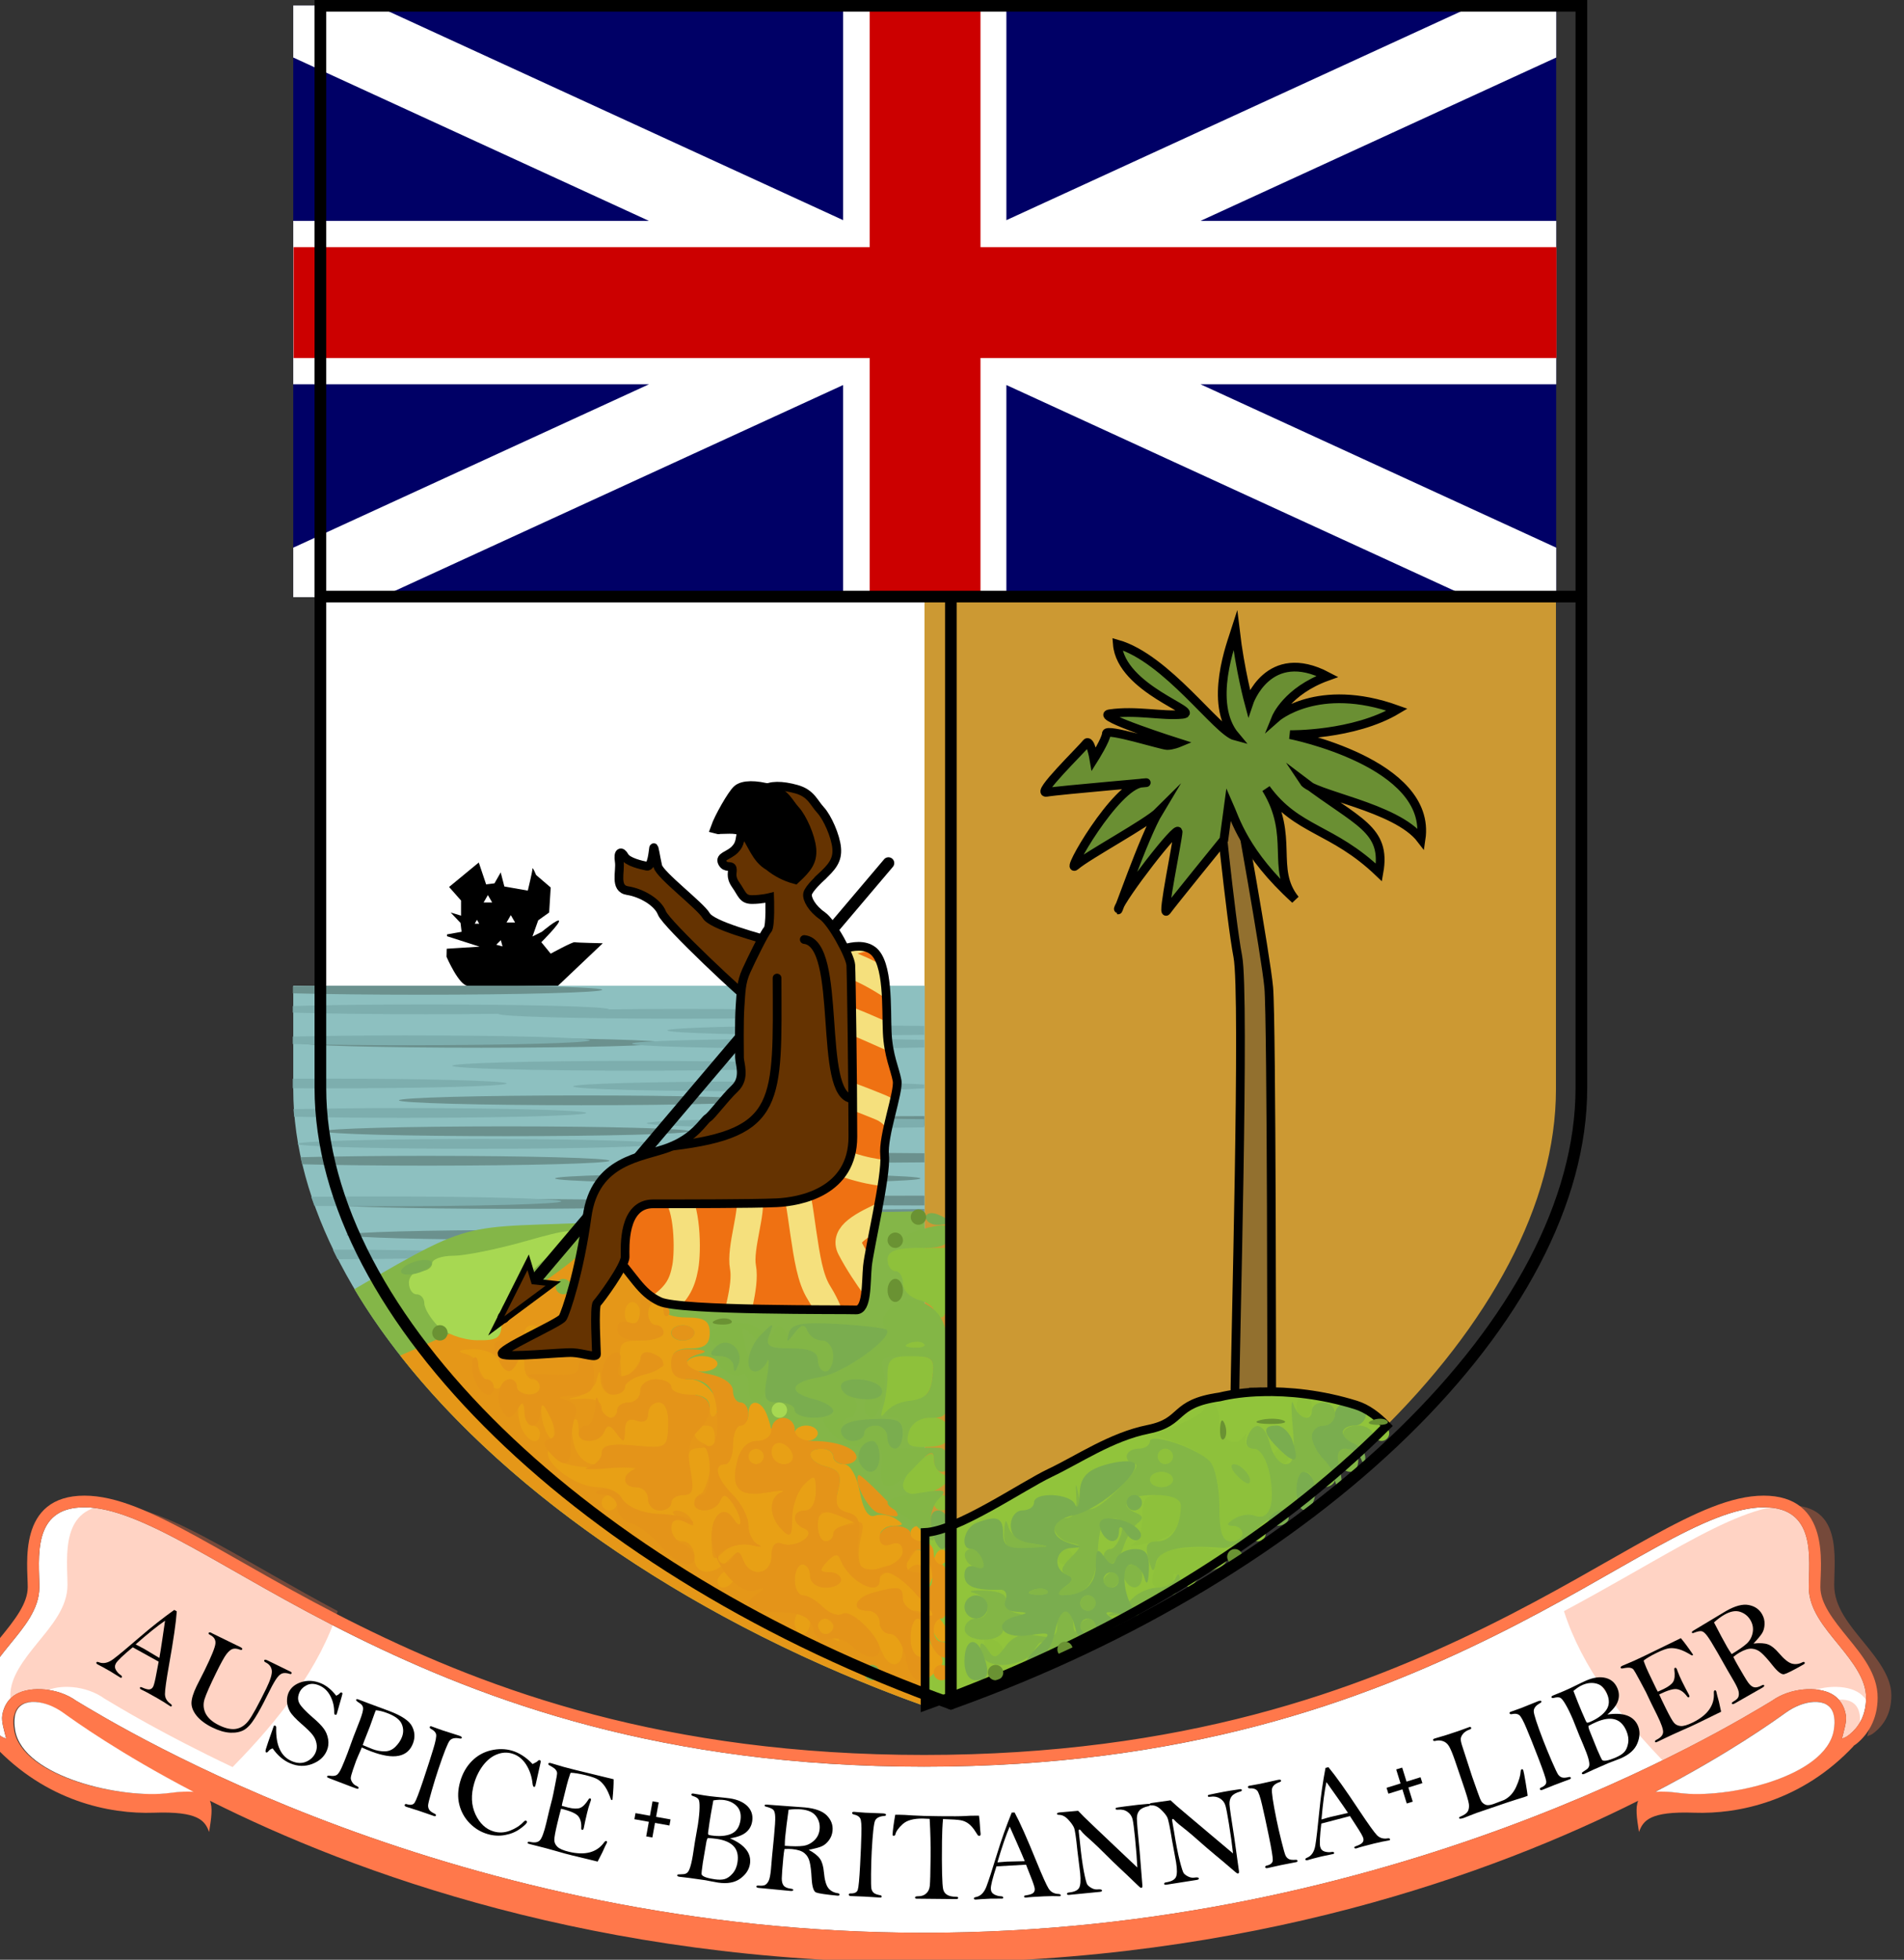 <svg xmlns="http://www.w3.org/2000/svg" width="621.546" height="639.609" viewBox="0 0 207.182 213.203">
 <rect x="0" y="0" width="207.182" height="213.203" fill="#333333" stroke="none"/>
 <defs>
  <clipPath id="clipPath892">
   <path d="m-387.22 23.322c0.543 0.567 0.661 0.933 1.122 1.146 0.461 0.213 4.193 0.177 4.453 0.189 0.26 0.012 0.224-0.614 0.26-0.992 0.035-0.378 0.437-2.067 0.39-2.516-0.047-0.449 0.331-1.441 0.283-1.701-0.047-0.26-0.201-0.567-0.224-1.099-0.024-0.532 0.035-1.583-0.331-1.854-0.366-0.272-1.039 0.13-1.039 0.13s-0.886 4.323-1.807 4.489c-0.921 0.165-3.107 0.709-3.107 2.209z" fill="#ef7112" fill-rule="evenodd" stroke="#000" stroke-linecap="round" stroke-miterlimit="9.9" stroke-width=".198"/>
  </clipPath>
 </defs>
 <clipPath id="c">
  <path d="M0,0V150H700V300H600zM0,300V350H300V0H600z"/>
 </clipPath>
 <g transform="matrix(4.791,0,0,4.791,1921.606,24.376)">
  <path transform="scale(.265)" d="m-1506.3 109.96c2.41 0 5.408 1.336 9.19 3.41 3.781 2.074 8.347 4.865 13.996 7.654 11.299 5.578 26.416 11.162 48.777 11.162 22.361 0 37.48-5.584 48.779-11.162 5.649-2.789 10.215-5.58 13.996-7.654 3.782-2.074 6.78-3.41 9.19-3.41 1.21 0 1.995 0.297 2.547 0.738 0.551 0.441 0.89 1.048 1.092 1.764 0.404 1.431 0.223 3.205 0.223 4.34 0 1.899 1.335 3.443 2.561 4.947 1.225 1.504 2.348 2.961 2.348 4.518 0 1.636-0.706 2.578-1.424 3.166-0.326 0.267-0.388 0.234-0.643 0.355 0.171-0.7 0.422-1.453 0.34-1.994-0.126-0.836-0.575-1.481-1.203-1.83-1.256-0.698-3.588-0.537-5.123 0.566-3.873 2.333-32.527 19.889-72.682 19.889s-68.808-17.556-72.682-19.889c-1.535-1.103-3.865-1.265-5.121-0.566-0.628 0.349-1.077 0.995-1.203 1.83-0.082 0.541 0.169 1.294 0.34 1.994-0.255-0.121-0.317-0.088-0.643-0.355-0.718-0.588-1.424-1.53-1.424-3.166 0-1.557 1.122-3.014 2.348-4.518 1.225-1.504 2.561-3.048 2.561-4.947 0-1.135-0.182-2.909 0.223-4.34 0.202-0.715 0.54-1.323 1.092-1.764 0.552-0.441 1.336-0.738 2.547-0.738z" color="#000000" color-rendering="auto" fill="#fff" fill-rule="evenodd" image-rendering="auto" shape-rendering="auto" style="font-feature-settings:normal;font-variant-alternates:normal;font-variant-caps:normal;font-variant-ligatures:normal;font-variant-numeric:normal;font-variant-position:normal;isolation:auto;mix-blend-mode:normal;shape-padding:0;text-decoration-color:#000000;text-decoration-line:none;text-decoration-style:solid;text-indent:0;text-orientation:mixed;text-transform:none;white-space:normal"/>
  <path d="m-360.45 29.094c0.32 0 0.528 0.079 0.674 0.195 0.146 0.117 0.235 0.277 0.289 0.467 0.107 0.379 0.059 0.848 0.059 1.148 0 0.503 0.353 0.911 0.677 1.309 0.324 0.398 0.621 0.783 0.621 1.195 0 0.433-0.187 0.682-0.377 0.838-0.086 0.071-0.103 0.062-0.17 0.094 0.045-0.185 0.112-0.384 0.09-0.528-0.033-0.221-0.152-0.392-0.318-0.484-0.332-0.185-0.949-0.142-1.355 0.15-0.33 0.199-1.347 0.816-2.918 1.56-1.092-1.112-1.981-2.27-2.388-3.541 1.038-0.554 1.923-1.083 2.685-1.501 1.001-0.549 1.794-0.902 2.431-0.902zm1.134 4.412c0.112-6e-3 0.21 0.013 0.282 0.053 0.097 0.054 0.162 0.14 0.186 0.295 0.012 0.078 0.011 0.173-8e-3 0.286 0 0.001 2.1e-4 0.003 0 0.004-0.179 1.071-2.437 1.568-3.498 1.427-0.119-0.016-0.223-0.025-0.314-0.029-0.027-0.026-0.054-0.053-0.082-0.079 1.581-0.836 2.547-1.528 2.8-1.71 0.218-0.157 0.446-0.235 0.634-0.246zm-39.216-4.412c-0.32 0-0.528 0.079-0.674 0.195-0.146 0.117-0.235 0.277-0.289 0.467-0.107 0.379-0.059 0.848-0.059 1.148 0 0.503-0.353 0.911-0.677 1.309-0.324 0.398-0.621 0.783-0.621 1.195 0 0.433 0.187 0.682 0.377 0.838 0.086 0.071 0.103 0.062 0.17 0.094-0.045-0.185-0.112-0.384-0.09-0.528 0.033-0.221 0.152-0.392 0.318-0.484 0.332-0.185 0.949-0.142 1.355 0.15 0.33 0.199 1.347 0.816 2.918 1.56 1.092-1.112 1.981-2.27 2.388-3.541-1.038-0.554-1.923-1.083-2.685-1.501-1.001-0.549-1.794-0.902-2.431-0.902zm-1.134 4.412c-0.112-6e-3 -0.21 0.013-0.282 0.053-0.097 0.054-0.162 0.14-0.186 0.295-0.012 0.078-0.011 0.173 8e-3 0.286 0 0.001-2.1e-4 0.003 0 0.004 0.179 1.071 2.437 1.568 3.498 1.427 0.119-0.016 0.223-0.025 0.314-0.029 0.027-0.026 0.054-0.053 0.082-0.079-1.581-0.836-2.547-1.528-2.8-1.71-0.218-0.157-0.446-0.235-0.634-0.246z" fill="#ff784b" fill-opacity=".325" fill-rule="evenodd"/>
  <g fill-rule="evenodd">
   <path d="m-379.49 8.459v25.139c-8.316-2.977-14.32-8.789-14.32-13.983v-11.155z" fill="#fff"/>
   <path transform="scale(.265)" d="m-1434.3 31.973v95.012c31.429-11.25 54.121-33.218 54.121-52.85v-42.162z" fill="#c93"/>
   <path d="m-373.04 26.69c0-0.969 0.234-9.187 0.067-10.056-0.167-0.869-0.468-3.909-0.468-3.909l0.468 0.367s0.635 3.508 0.702 4.243c0.067 0.735 0.067 9.388 0.067 9.388z" fill="#92702f" stroke="#000" stroke-linecap="round" stroke-miterlimit="9.9" stroke-width=".198"/>
   <path transform="scale(.265)" d="m-1405.4 100.06c-1.402 0.038-2.631 0.205-3.602 0.441-2.589 0.631-2.966 2.146-6.123 2.777-3.157 0.631-5.997 2.588-8.396 3.725-2.399 1.136-7.946 4.989-10.729 5.115v14.869c16.117-5.769 29.924-14.358 39.564-24.004-0.806-0.839-1.688-1.494-2.637-1.789-2.92-0.908-5.741-1.198-8.078-1.135z" fill="#91c43b"/>
   <path transform="scale(.265)" d="m-1472.5 54.707-2.545 2.098 1.027 1.162v1.295l-0.893-0.27 0.848 0.895 0.09 0.758-1.25 0.223v0.156l2.793 0.895-2.818 0.178-0.016 0.691s1.071 2.482 1.83 2.482c0.759 0 5.178 2.303 7.723 0l3.84-3.643s-2.232-0.045-2.41-0.09c-0.178-0.045-2.055 0.982-2.055 0.982l-0.803-0.982s1.607-1.607 1.518-1.83c-0.089-0.223-1.473 0.938-1.473 0.938l-0.805 0.402 0.492-1.385 0.938-0.67 0.133-2.143-1.25-1.07s-0.312-0.76-0.312-0.537c0 0.223-0.4 1.875-0.4 1.875l-2.01-0.355-0.312-1.207-0.535 0.938-0.715 0.09zm0.781 2.791 0.367 0.635h-0.734zm1.965 1.719 0.367 0.635h-0.734zm-2.902 0.4 0.193 0.336h-0.387zm2.047 1.746 0.144 0.533-0.535-0.143z"/>
   <path transform="scale(.265)" d="m-1488.4 65.27v8.865c0 19.631 22.694 41.6 54.123 52.85v-61.715z" fill="#8dc0c0"/>
  </g>
  <g fill-rule="evenodd">
   <path transform="scale(.265)" d="m-1486 65.27c-0.821 0.014-1.726 0.027-2.43 0.045v0.602c2.818 0.073 6.626 0.119 10.854 0.119 8.643 0 15.656-0.188 15.656-0.42 0-0.147-2.98-0.271-7.234-0.346zm13.726 4.471c-8.643 0-15.658 0.188-15.658 0.42 0 0.232 7.015 0.42 15.658 0.42 8.643 0 15.656-0.188 15.656-0.42 0-0.232-7.013-0.42-15.656-0.42zm8.586 4.926c-8.643 0-15.656 0.188-15.656 0.42 0 0.232 7.013 0.42 15.656 0.42 8.643 0 15.658-0.188 15.658-0.42 0-0.232-7.015-0.42-15.658-0.42zm29.381 1.772c-8.313 0.01-14.986 0.191-14.986 0.416 0 0.225 6.673 0.406 14.986 0.416zm-35.82 0.879c-8.643 0-15.658 0.188-15.658 0.42 0 0.232 7.015 0.42 15.658 0.42s15.658-0.188 15.658-0.42c0-0.232-7.015-0.42-15.658-0.42zm30.178 2.273c-8.643 0-15.656 0.188-15.656 0.42 0 0.232 7.013 0.42 15.656 0.42 2.001 0 3.883-0.013 5.643-0.031v-0.779c-1.76-0.018-3.641-0.029-5.643-0.029zm-36.996 0.252c-4.221 0-8.021 0.046-10.838 0.119 0.043 0.201 0.099 0.402 0.146 0.604 2.804 0.071 6.535 0.117 10.691 0.117 8.643 0 15.656-0.188 15.656-0.42 0-0.232-7.013-0.42-15.656-0.42zm26.643 1.516c-8.643 0-15.658 0.188-15.658 0.42 0 0.232 7.015 0.42 15.658 0.42 8.643 0 15.658-0.188 15.658-0.42 0-0.232-7.015-0.42-15.658-0.42zm15.404 1.895c-8.643 0-15.656 0.188-15.656 0.42 0 0.232 7.013 0.42 15.656 0.42 0.21 0 0.384-0.004 0.592-0.004v-0.832c-0.208-2.2e-4 -0.382-0.004-0.592-0.004zm-34.932 0.289c-8.643 0-15.656 0.188-15.656 0.42 0 0.232 7.013 0.42 15.656 0.42 8.643 0 15.658-0.188 15.658-0.42 0-0.232-7.015-0.42-15.658-0.42zm35.523 0.859c-7.436 0.033-13.219 0.2-13.219 0.408 0 0.209 5.783 0.374 13.219 0.406zm-12.051 1.408c-8.643 0-15.656 0.186-15.656 0.418 0 5.41e-4 0.01 0.001 0.01 2e-3 -1.9-0.022-3.982-0.035-6.182-0.035-8.643 0-15.658 0.188-15.658 0.42 0 0.232 7.015 0.42 15.658 0.42 8.643 0 15.656-0.188 15.656-0.42 0-5.44e-4 -0.01-0.001-0.01-2e-3 1.9 0.022 3.982 0.035 6.182 0.035 4.953 0 9.181-0.066 12.051-0.162v-0.516c-2.87-0.096-7.098-0.16-12.051-0.16z" fill="#6b918e"/>
   <path transform="scale(.265)" d="m-1477 66.869c-4.559 0-8.577 0.053-11.439 0.137v0.566c2.862 0.083 6.88 0.137 11.439 0.137 2.2 0 4.282-0.013 6.182-0.035-1e-4 5.41e-4 -0.01 0.001-0.01 2e-3 0 0.232 7.013 0.418 15.656 0.418 8.643 0 15.658-0.186 15.658-0.418 0-0.232-7.015-0.42-15.658-0.42-2.2 0-4.282 0.013-6.182 0.035 1e-4 -5.42e-4 0.01-0.001 0.01-2e-3 0-0.232-7.013-0.42-15.656-0.42zm36.32 1.805c-8.643 0-15.658 0.188-15.658 0.42 0 0.232 7.015 0.42 15.658 0.42 2.279 0 4.41-0.016 6.363-0.039v-0.762c-1.953-0.024-4.085-0.039-6.363-0.039zm-37.963 0.848c-3.769 0-7.094 0.04-9.797 0.1v0.641c2.703 0.06 6.027 0.1 9.797 0.1 8.643 0 15.658-0.188 15.658-0.42 0-0.232-7.015-0.42-15.658-0.42zm34.932 0.289c-8.643 0-15.656 0.188-15.656 0.42 0 0.232 7.013 0.42 15.656 0.42 3.594 0 6.751-0.039 9.395-0.094v-0.652c-2.644-0.055-5.801-0.094-9.395-0.094zm-15.404 1.895c-8.643 0-15.658 0.188-15.658 0.42 0 0.232 7.015 0.42 15.658 0.42s15.658-0.188 15.658-0.42c0-0.232-7.015-0.42-15.658-0.42zm-26.643 1.516c-0.951 0-1.777 0.009-2.682 0.014v0.812c0.904 0.004 1.731 0.014 2.682 0.014 8.643 0 15.656-0.188 15.656-0.42 0-0.232-7.013-0.42-15.656-0.42zm36.996 0.252c-8.643 0-15.656 0.188-15.656 0.42 0 0.232 7.013 0.42 15.656 0.42 6.503 0 12.08-0.106 14.445-0.258v-0.324c-2.365-0.151-7.942-0.258-14.445-0.258zm-30.178 2.273c-3.613 0-6.789 0.039-9.44 0.094 0.014 0.218 0.041 0.436 0.061 0.654 2.641 0.054 5.792 0.092 9.379 0.092 8.643 0 15.658-0.188 15.658-0.42 0-0.232-7.015-0.42-15.658-0.42zm36.492 0.883c-8.643 0-15.658 0.188-15.658 0.42 0 0.232 7.015 0.42 15.658 0.42 3.046 0 5.725-0.03 8.131-0.07v-0.699c-2.405-0.04-5.085-0.07-8.131-0.07zm-30.053 1.768c-8.165 0-14.799 0.169-15.516 0.383 0 0.026 0.01 0.052 0.014 0.078 0.78 0.212 7.383 0.379 15.502 0.379 8.643 0 15.658-0.188 15.658-0.42 0-0.232-7.015-0.42-15.658-0.42zm-8.586 4.926c-2.048 0-3.982 0.012-5.775 0.031 0.087 0.26 0.186 0.52 0.279 0.779 1.722 0.017 3.547 0.029 5.496 0.029 8.643 0 15.656-0.188 15.656-0.42 0-0.232-7.013-0.42-15.656-0.42zm-3.918 4.553c0.133 0.274 0.266 0.548 0.406 0.822 7.759-0.025 13.865-0.195 13.865-0.41 0-0.219-6.311-0.392-14.272-0.412z" fill="#7daeae"/>
  </g>
  <path transform="scale(.265)" d="m-1434.3 84.608c-1.251-0.02-1.323 0.026-3.73 0.042-4.767 0.032-11.679 0.19-20.266 0.695-16.058 0.945-13.427-0.757-24.865 5.92 8.458 14.202 26.432 27.69 48.861 35.719z" fill="#84b648" fill-rule="evenodd"/>
  <path transform="scale(.265)" d="m-1453.4 85.092c-1.585 0.075-3.19 0.152-4.914 0.254-1.056 0.062-1.837 0.09-2.74 0.133-4.054 4.927-11.035 8.44-18.186 11.477 9.458 12.047 25.515 23.083 44.922 30.029v-13.176c-2.306-0.775-4.9-1.958-6.43-3.699-3.214-3.661-4.911-7.143-9.375-7.768-4.464-0.625-4.464-3.841-6.16-6.162-1.375-1.882 0.883-7.426 2.883-11.088z" fill="#e59718" fill-rule="evenodd"/>
  <g stroke-width=".175">
   <path d="m-383.56 26.932c0-0.096 0.079-0.175 0.175-0.175 0.096 0 0.175 0.079 0.175 0.175 0 0.096-0.079 0.175-0.175 0.175s-0.175-0.079-0.175-0.175zm-7.582-1.91c-0.169-0.171-0.307-0.403-0.307-0.515 0-0.112-0.079-0.204-0.175-0.204s-0.175-0.118-0.175-0.263c0-0.145 0.118-0.263 0.263-0.263 0.145 0 0.263-0.079 0.263-0.175 0-0.096 0.217-0.175 0.483-0.175 0.265 0 1.01-0.151 1.654-0.335 0.944-0.27 1.153-0.287 1.076-0.088-0.052 0.136-0.153 0.247-0.224 0.247-0.23 0-1.06 0.794-1.06 1.014 0 0.117-0.079 0.214-0.175 0.214s-0.175 0.197-0.175 0.438c0 0.38-0.076 0.437-0.57 0.428-0.313-0.006-0.708-0.15-0.877-0.321z" fill="#a7d852"/>
   <path d="m-380.01 32.843c0.077-0.2 0.029-0.301-0.142-0.301-0.158 0-0.257-0.17-0.257-0.438 0-0.241 0.079-0.438 0.175-0.438s0.175 0.113 0.175 0.25c0 0.138 0.106 0.357 0.237 0.487 0.199 0.199 0.193 0.277-0.033 0.489-0.237 0.221-0.256 0.215-0.154-0.049zm-1.053-0.433c-0.182-0.476-0.702-0.969-0.896-0.85-0.096 0.059-0.294-0.011-0.439-0.157-0.146-0.146-0.349-0.265-0.452-0.265-0.103 0-0.188-0.158-0.188-0.351 0-0.193 0.079-0.351 0.175-0.351s0.175 0.118 0.175 0.263c0 0.146 0.156 0.263 0.351 0.263 0.193 0 0.351-0.079 0.351-0.175 0-0.096-0.121-0.175-0.27-0.175-0.222 0-0.23-0.043-0.044-0.246 0.156-0.169 0.248-0.184 0.298-0.047 0.18 0.498 0.892 0.871 0.892 0.468 0-0.096 0.114-0.175 0.254-0.175s0.336-0.138 0.435-0.307c0.147-0.25 0.21-0.262 0.338-0.068 0.133 0.202 0.171 0.202 0.242 0 0.047-0.131 0.153-0.176 0.235-0.098 0.083 0.078 0.066 0.196-0.037 0.263-0.103 0.067-0.233 0.24-0.288 0.385-0.08 0.209-0.103 0.201-0.114-0.044-0.015-0.343-0.281-0.409-0.462-0.115-0.065 0.106 0.127 0.417 0.428 0.691 0.532 0.486 0.705 0.87 0.392 0.87-0.085 0-0.196-0.158-0.247-0.351-0.05-0.193-0.217-0.351-0.371-0.351-0.154 0-0.279-0.118-0.279-0.263 0-0.29-0.077-0.308-0.657-0.152-0.443 0.119-0.537 0.415-0.131 0.415 0.145 0 0.263 0.118 0.263 0.263 0 0.145 0.118 0.263 0.263 0.263 0.146 0 0.263 0.156 0.263 0.351 0 0.432-0.319 0.461-0.479 0.044zm-1.23-0.335c-0.251-0.101-0.298-0.41-0.062-0.41 0.086 0 0.202 0.118 0.257 0.263s0.084 0.257 0.062 0.249c-0.021-0.008-0.137-0.054-0.257-0.102zm-0.745-0.322c0-0.145 0.079-0.263 0.175-0.263s0.175 0.118 0.175 0.263c0 0.145-0.079 0.263-0.175 0.263-0.096 0-0.175-0.118-0.175-0.263zm-1.753-0.945c0-0.086 0.114-0.2 0.254-0.254 0.17-0.065 0.222-0.013 0.157 0.157-0.106 0.277-0.411 0.349-0.411 0.097zm-0.526-0.545c0-0.195-0.117-0.351-0.263-0.351-0.145 0-0.263-0.112-0.263-0.249 0-0.137-0.23-0.3-0.511-0.361-0.281-0.062-0.555-0.226-0.608-0.365-0.053-0.139-0.296-0.252-0.539-0.252-0.46 0-1.149-0.472-1.144-0.784 1e-3 -0.099 0.078-0.062 0.169 0.083 0.116 0.183 0.448 0.259 1.09 0.249 0.508-0.007 0.826 0.019 0.707 0.058-0.304 0.102-0.27 0.394 0.047 0.394 0.145 0 0.263 0.118 0.263 0.263 0 0.145 0.118 0.263 0.263 0.263 0.145 0 0.263-0.079 0.263-0.175 0-0.096 0.125-0.175 0.277-0.175 0.216 0 0.252-0.115 0.161-0.526-0.095-0.432-0.058-0.528 0.205-0.54 0.184-8e-3 0.227-0.051 0.102-0.102-0.306-0.124-0.274-0.41 0.046-0.41 0.213 0 0.242 0.146 0.149 0.745-0.064 0.41-0.183 0.771-0.265 0.803-0.082 0.032-0.149 0.131-0.149 0.219 0 0.241 0.483 0.193 0.586-0.058 0.067-0.165 0.135-0.154 0.275 0.044 0.102 0.145 0.186 0.342 0.186 0.438 0 0.096-0.069 0.067-0.153-0.066-0.231-0.365-0.521-0.081-0.505 0.494 0.013 0.446 0.046 0.477 0.27 0.254 0.142-0.142 0.422-0.214 0.631-0.163 0.207 0.051 0.277 0.047 0.157-0.009-0.121-0.055-0.219-0.252-0.219-0.437 0-0.185-0.158-0.494-0.351-0.687-0.377-0.377-0.458-0.701-0.175-0.701 0.096 0 0.175-0.197 0.175-0.438 0-0.241 0.079-0.438 0.175-0.438 0.096 0 0.175-0.118 0.175-0.263 0-0.347 0.285-0.337 0.419 0.014 0.176 0.459 0.123 0.599-0.225 0.599-0.209 0-0.373 0.165-0.444 0.446-0.157 0.627 0.03 0.831 0.665 0.723 0.302-0.051 0.45-0.053 0.329-3e-3 -0.287 0.118-0.28 0.552 0.015 0.846 0.195 0.195 0.234 0.152 0.234-0.259 0-0.271 0.122-0.614 0.27-0.763 0.243-0.243 0.27-0.228 0.27 0.159 0 0.247-0.102 0.429-0.241 0.429-0.301 0-0.317 0.291-0.022 0.41 0.31 0.126-0.194 0.465-0.51 0.344-0.151-0.058-0.235 0.042-0.235 0.279 0 0.423-0.484 0.508-0.636 0.111-0.087-0.228-0.13-0.228-0.358 0-0.367 0.367-0.759 0.32-0.759-0.092zm-0.088-0.877c-0.06-0.096-0.202-0.174-0.317-0.173-0.125 0.002-0.104 0.071 0.054 0.173 0.337 0.218 0.397 0.218 0.263 0zm3.869 1.072c-0.061-0.099-0.062-0.375-2e-3 -0.613 0.094-0.375 0.059-0.421-0.258-0.338-0.202 0.053-0.367 0.166-0.367 0.251 0 0.085-0.079 0.155-0.175 0.155-0.096 0-0.175-0.159-0.175-0.354 0-0.27 0.094-0.338 0.394-0.289 0.217 0.036 0.296 0.032 0.175-0.009-0.139-0.048-0.179-0.234-0.11-0.511 0.087-0.347 0.033-0.456-0.263-0.533-0.425-0.111-0.505-0.407-0.109-0.407 0.145 0 0.263 0.079 0.263 0.175 0 0.096 0.11 0.175 0.243 0.175 0.141 0 0.293 0.266 0.361 0.628 0.076 0.408 0.197 0.598 0.342 0.542 0.123-0.047 0.336-0.016 0.471 0.07 0.2 0.126 0.188 0.157-0.06 0.159-0.169 0.002-0.307 0.119-0.307 0.26 0 0.157 0.103 0.218 0.263 0.157 0.167-0.064 0.263 0.002 0.263 0.181 0 0.155-0.072 0.282-0.161 0.282-0.088 0-0.278 0.045-0.421 0.1-0.143 0.055-0.309 0.019-0.37-0.08zm1.127-0.721c0-0.096 0.079-0.175 0.175-0.175s0.175 0.079 0.175 0.175c0 0.096-0.079 0.175-0.175 0.175-0.096 0-0.175-0.079-0.175-0.175zm-7.012-0.701c0-0.096 0.079-0.175 0.175-0.175s0.175 0.079 0.175 0.175c0 0.096-0.079 0.175-0.175 0.175-0.096 0-0.175-0.079-0.175-0.175zm-0.631-1.323c-0.062-0.246-0.063-0.495-3e-3 -0.555 0.06-0.06 0.109 0.023 0.109 0.183 0 0.34 0.454 0.396 0.586 0.073 0.067-0.165 0.135-0.154 0.275 0.044 0.159 0.225 0.186 0.215 0.189-0.063 2e-3 -0.217 0.09-0.292 0.266-0.225 0.16 0.061 0.263 2.8e-4 0.263-0.157 0-0.142 0.107-0.257 0.238-0.257 0.151 0 0.231 0.191 0.219 0.525-0.018 0.509-0.041 0.523-0.764 0.456-0.555-0.052-0.745-0.006-0.745 0.176 0 0.428-0.514 0.265-0.631-0.201zm3.962 0.271c0-0.096 0.079-0.175 0.175-0.175s0.175 0.079 0.175 0.175c0 0.096-0.079 0.175-0.175 0.175s-0.175-0.079-0.175-0.175zm0.526-0.102c0-0.153 0.094-0.246 0.208-0.208 0.325 0.108 0.379 0.486 0.069 0.486-0.153 0-0.278-0.125-0.278-0.278zm-5.702-0.612c-0.064-0.2-0.069-0.41-0.012-0.467 0.057-0.057 0.104 0.028 0.104 0.189s0.079 0.292 0.175 0.292c0.096 0 0.175 0.079 0.175 0.175 0 0.32-0.325 0.181-0.442-0.189zm0.53 0.013c-0.066-0.207-0.08-0.416-0.032-0.465 0.048-0.048 0.141 0.082 0.207 0.289 0.066 0.207 0.08 0.416 0.032 0.465-0.048 0.048-0.141-0.082-0.207-0.289zm5.697 0.175c0-0.096 0.118-0.175 0.263-0.175 0.145 0 0.263 0.079 0.263 0.175 0 0.096-0.118 0.175-0.263 0.175-0.145 0-0.263-0.079-0.263-0.175zm-4.383-0.583c0-0.145-0.182-0.22-0.482-0.199-0.301 0.021-0.338 0.005-0.099-0.041 0.211-0.041 0.419-0.207 0.462-0.37 0.071-0.269 0.08-0.268 0.099 0.011 0.011 0.169 0.131 0.307 0.266 0.307 0.175 0 0.229-0.177 0.188-0.614-0.053-0.574-0.024-0.614 0.456-0.614 0.282 0 0.513-0.079 0.513-0.175 0-0.096-0.079-0.175-0.175-0.175s-0.175-0.118-0.175-0.263c0-0.145 0.079-0.263 0.175-0.263s0.175 0.079 0.175 0.175c0 0.096 0.237 0.175 0.526 0.175 0.409 0 0.526 0.078 0.526 0.351 0 0.257-0.117 0.351-0.438 0.351-0.321 0-0.438 0.093-0.438 0.351 0 0.255 0.117 0.351 0.426 0.351 0.41 0 0.8 0.585 0.554 0.831-0.057 0.057-0.104-0.028-0.104-0.189 0-0.195-0.146-0.292-0.438-0.292-0.241 0-0.438-0.079-0.438-0.175 0-0.096-0.158-0.175-0.351-0.175-0.195 0-0.351 0.117-0.351 0.263 0 0.145-0.118 0.263-0.263 0.263s-0.263 0.079-0.263 0.175c0 0.096-0.079 0.175-0.175 0.175s-0.175-0.105-0.175-0.233zm1.397-0.938c0.045-0.041-0.034-0.147-0.175-0.236-0.17-0.106-0.282-0.088-0.328 0.053-0.039 0.117-0.157 0.278-0.263 0.356-0.106 0.079 5e-3 0.089 0.245 0.022 0.241-0.067 0.475-0.155 0.521-0.196zm0.706-0.758c0-0.096-0.118-0.175-0.263-0.175-0.145 0-0.263 0.079-0.263 0.175 0 0.096 0.118 0.175 0.263 0.175 0.145 0 0.263-0.079 0.263-0.175zm-4.689 1.127c-0.121-0.13-0.219-0.313-0.219-0.406 0-0.093-0.138-0.206-0.307-0.25-0.192-0.05-0.13-0.088 0.167-0.101 0.282-0.012 0.547 0.104 0.654 0.286 0.158 0.268 0.203 0.273 0.357 0.044 0.151-0.226 0.176-0.219 0.179 0.044 1e-3 0.169 0.082 0.307 0.178 0.307 0.096 0 0.175 0.079 0.175 0.175 0 0.252-0.48 0.216-0.586-0.044-0.065-0.161-0.127-0.166-0.234-0.019-0.106 0.146-0.203 0.137-0.364-0.036zm4.514-0.426c0-0.096 0.158-0.175 0.351-0.175s0.351 0.079 0.351 0.175c0 0.096-0.158 0.175-0.351 0.175s-0.351-0.079-0.351-0.175zm-3.681-0.701c0-0.096 0.079-0.175 0.175-0.175 0.096 0 0.175 0.079 0.175 0.175 0 0.096-0.079 0.175-0.175 0.175s-0.175-0.079-0.175-0.175zm2.279-0.438c0-0.145 0.079-0.263 0.175-0.263s0.175 0.118 0.175 0.263-0.079 0.263-0.175 0.263-0.175-0.118-0.175-0.263zm4.383-1.139c0-0.096 0.079-0.175 0.175-0.175s0.175 0.079 0.175 0.175c0 0.096-0.079 0.175-0.175 0.175-0.096 0-0.175-0.079-0.175-0.175z" fill="#e8a015"/>
   <path d="m-380.52 32.542c-0.058-0.289-0.214-0.526-0.346-0.526-0.133 0-0.241-0.118-0.241-0.263 0-0.145-0.118-0.263-0.263-0.263-0.405 0-0.311-0.297 0.131-0.415 0.574-0.154 0.657-0.137 0.657 0.132 0 0.133 0.158 0.284 0.351 0.334 0.444 0.116 0.44 0.097-0.079-0.463-0.439-0.473-0.797-0.603-0.797-0.289 0 0.403-0.712 0.03-0.892-0.468-0.05-0.137-0.142-0.122-0.298 0.047-0.186 0.202-0.178 0.246 0.044 0.246 0.148 0 0.27 0.079 0.27 0.175 0 0.096-0.158 0.175-0.351 0.175-0.195 0-0.351-0.117-0.351-0.263 0-0.145-0.079-0.263-0.175-0.263s-0.175 0.158-0.175 0.351 0.085 0.351 0.188 0.351c0.103 0 0.307 0.119 0.452 0.265 0.146 0.146 0.343 0.216 0.439 0.157 0.19-0.117 0.849 0.502 0.849 0.799 0 0.263-0.334 0.225-0.631-0.073-0.141-0.141-0.376-0.209-0.524-0.153-0.173 0.066-0.3-0.02-0.359-0.242-0.067-0.256-0.252-0.352-0.716-0.369-0.741-0.028-0.924-0.159-0.571-0.409 0.22-0.155 0.216-0.169-0.023-0.094-0.367 0.116-0.932-0.539-0.986-1.143-0.048-0.537 0.264-0.833 0.495-0.469 0.084 0.133 0.153 0.163 0.153 0.066 0-0.096-0.084-0.294-0.186-0.438-0.14-0.198-0.208-0.209-0.275-0.044-0.106 0.26-0.586 0.296-0.586 0.044 0-0.096 0.079-0.175 0.175-0.175 0.202 0 0.241-0.986 0.044-1.096-0.072-0.04-0.033-0.049 0.088-0.02 0.137 0.033 0.219-0.136 0.219-0.453 0-0.772-0.172-1.061-0.632-1.061-0.303 0-0.42-0.098-0.42-0.351 0-0.271 0.11-0.346 0.482-0.33 0.297 0.013 0.364 0.051 0.175 0.101-0.471 0.123-0.365 0.35 0.219 0.466 0.308 0.062 0.526 0.216 0.526 0.373 0 0.147 0.079 0.267 0.175 0.267 0.096 0 0.175 0.118 0.175 0.263 0 0.145-0.079 0.263-0.175 0.263s-0.175 0.197-0.175 0.438-0.079 0.438-0.175 0.438c-0.283 0-0.202 0.324 0.175 0.701 0.193 0.193 0.351 0.502 0.351 0.687s0.099 0.381 0.219 0.437c0.121 0.055 0.061 0.064-0.131 0.019-0.406-0.095-0.931 0.177-0.73 0.377 0.075 0.075 0.2 0.033 0.277-0.093 0.111-0.18 0.164-0.17 0.248 0.049 0.158 0.412 0.643 0.342 0.643-0.092 0-0.237 0.084-0.337 0.235-0.279 0.316 0.121 0.82-0.218 0.51-0.344-0.295-0.12-0.279-0.41 0.022-0.41 0.139 0 0.241-0.182 0.241-0.429 0-0.386-0.027-0.402-0.27-0.159-0.149 0.149-0.27 0.492-0.27 0.763 0 0.41-0.039 0.454-0.234 0.259-0.294-0.294-0.302-0.727-0.015-0.846 0.121-0.05-0.028-0.048-0.329 3e-3 -0.635 0.108-0.822-0.095-0.665-0.723 0.071-0.281 0.235-0.446 0.444-0.446 0.182 0 0.332-0.118 0.332-0.263 0-0.145 0.118-0.263 0.263-0.263 0.145 0 0.263 0.118 0.263 0.263 0 0.161 0.164 0.263 0.424 0.263 0.537 0 0.979 0.167 0.979 0.369 0 0.086-0.118 0.157-0.263 0.157s-0.263-0.079-0.263-0.175c0-0.096-0.118-0.175-0.263-0.175-0.395 0-0.316 0.296 0.109 0.407 0.294 0.077 0.35 0.187 0.265 0.526-0.081 0.324-0.029 0.45 0.214 0.513 0.247 0.065 0.304 0.208 0.244 0.613-0.043 0.291-5e-3 0.574 0.084 0.629 0.274 0.169 0.924-0.084 0.924-0.361 0-0.16-0.102-0.222-0.263-0.16-0.16 0.061-0.263 2.78e-4 -0.263-0.157 0-0.142 0.158-0.257 0.351-0.257 0.193 0 0.351 0.079 0.351 0.175 0 0.096 0.118 0.175 0.263 0.175 0.145 0 0.263 0.118 0.263 0.263 0 0.145 0.079 0.263 0.175 0.263s0.175 0.276 0.175 0.614-0.079 0.614-0.175 0.614-0.175 0.118-0.175 0.263c0 0.145 0.079 0.263 0.175 0.263s0.175 0.079 0.175 0.175c0 0.36-0.348 0.159-0.454-0.263-0.06-0.241-0.18-0.438-0.266-0.438-0.086 0-0.156 0.197-0.156 0.438 0 0.269 0.1 0.438 0.257 0.438 0.157 0 0.218 0.103 0.157 0.263-0.164 0.427-0.415 0.302-0.528-0.263zm-1.639-0.701c0-0.096-0.079-0.175-0.175-0.175-0.096 0-0.175 0.079-0.175 0.175 0 0.096 0.079 0.175 0.175 0.175s0.175-0.079 0.175-0.175zm2.196-1.389c-0.136-0.427-0.363-0.472-0.506-0.101-0.061 0.16-2.8e-4 0.263 0.157 0.263 0.142 0 0.257 0.092 0.257 0.205 0 0.112 0.047 0.158 0.104 0.101 0.057-0.057 0.052-0.267-0.012-0.467zm-2.196-0.714c0-0.096 0.138-0.181 0.307-0.188 0.262-0.011 0.256-0.034-0.044-0.163-0.532-0.229-0.614-0.205-0.614 0.175 0 0.193 0.079 0.351 0.175 0.351s0.175-0.079 0.175-0.175zm-1.578-1.753c0-0.096-0.079-0.175-0.175-0.175s-0.175 0.079-0.175 0.175c0 0.096 0.079 0.175 0.175 0.175s0.175-0.079 0.175-0.175zm0.661-0.033c-0.108-0.325-0.486-0.379-0.486-0.069 0 0.153 0.125 0.278 0.278 0.278 0.153 0 0.246-0.094 0.208-0.208zm3.196 4.941c0-0.096 0.079-0.175 0.175-0.175s0.175 0.079 0.175 0.175c0 0.096-0.079 0.175-0.175 0.175s-0.175-0.079-0.175-0.175zm-6.22-2.891c-0.191-0.231-0.487-0.457-0.657-0.501-0.171-0.045-0.31-0.207-0.31-0.36s-0.138-0.286-0.307-0.293c-0.226-0.01-0.242-0.04-0.059-0.112 0.136-0.054 0.351 0.044 0.478 0.217 0.138 0.189 0.475 0.324 0.839 0.336 0.335 0.012 0.669 0.082 0.744 0.156 0.074 0.074-2.9e-4 0.083-0.166 0.02-0.202-0.078-0.301-0.029-0.301 0.147 0 0.145 0.118 0.308 0.263 0.364 0.145 0.056 0.263 0.182 0.263 0.282 0 0.317-0.427 0.179-0.786-0.256zm4.967-0.733c-0.234-0.062-0.589-0.744-0.449-0.863 0.02-0.017 0.259 0.196 0.53 0.474 0.488 0.501 0.481 0.538-0.081 0.388zm-5.233-0.321c0-0.145-0.118-0.263-0.263-0.263-0.319 0-0.349-0.285-0.044-0.414 0.121-0.051-0.136-0.06-0.57-0.02s-0.651 0.03-0.482-0.022c0.169-0.052 0.307-0.199 0.307-0.327 0-0.168 0.208-0.213 0.745-0.163 0.723 0.067 0.746 0.054 0.764-0.456 0.012-0.334-0.068-0.525-0.219-0.525-0.131 0-0.238 0.116-0.238 0.257 0 0.157-0.103 0.218-0.263 0.157-0.175-0.067-0.264 0.008-0.266 0.225-2e-3 0.278-0.03 0.287-0.189 0.063-0.14-0.198-0.208-0.209-0.275-0.044-0.106 0.26-0.586 0.296-0.586 0.044 0-0.096 0.079-0.175 0.175-0.175s0.184-0.177 0.196-0.394c0.015-0.297 0.04-0.319 0.101-0.088 0.085 0.325 0.405 0.429 0.405 0.131 0-0.096 0.118-0.175 0.263-0.175 0.145 0 0.263-0.118 0.263-0.263 0-0.146 0.156-0.263 0.351-0.263 0.193 0 0.351 0.079 0.351 0.175 0 0.096 0.197 0.175 0.438 0.175 0.508 0 0.586 0.403 0.161 0.828-0.197 0.197-0.245 0.448-0.167 0.864 0.086 0.46 0.051 0.587-0.161 0.587-0.149 0-0.271 0.079-0.271 0.175 0 0.096-0.118 0.175-0.263 0.175-0.145 0-0.263-0.118-0.263-0.263zm-2.23-1.046c-0.166-0.188-0.166-0.259-3e-3 -0.314 0.162-0.054 0.163-0.169 7e-3 -0.495-0.154-0.321-0.207-0.35-0.216-0.118-7e-3 0.169-0.091 0.307-0.187 0.307-0.096 0-0.177-0.138-0.178-0.307-2e-3 -0.263-0.028-0.269-0.175-0.044-0.147 0.224-0.196 0.227-0.332 0.016-0.176-0.274-0.066-0.717 0.178-0.717 0.086 0 0.157 0.079 0.157 0.175 0 0.096 0.118 0.175 0.263 0.175 0.319 0 0.349-0.285 0.044-0.414-0.121-0.051 0.077-0.069 0.438-0.039 0.464 0.038 0.657-0.016 0.657-0.185 0-0.131 0.079-0.239 0.175-0.239s0.175 0.197 0.175 0.438c0 0.356-0.09 0.442-0.482 0.459-0.32 0.013-0.375 0.048-0.162 0.103 0.197 0.051 0.281 0.183 0.219 0.345-0.055 0.144-0.101 0.453-0.101 0.686 0 0.474-0.158 0.53-0.477 0.167zm-1.718-1.685c-0.064-0.2-0.069-0.41-0.012-0.467 0.057-0.057 0.104 0.028 0.104 0.189 0 0.161 0.079 0.292 0.175 0.292s0.175 0.079 0.175 0.175c0 0.32-0.325 0.181-0.442-0.189zm2.897-0.056c0-0.231 0.109-0.461 0.243-0.513 0.171-0.066 0.217 0.008 0.154 0.247-0.068 0.259-0.021 0.314 0.195 0.231 0.156-0.06 0.284-0.216 0.284-0.348 0-0.14 0.109-0.197 0.263-0.138 0.394 0.151 0.318 0.362-0.175 0.486-0.241 0.06-0.438 0.187-0.438 0.282s-0.118 0.172-0.263 0.172c-0.16 0-0.263-0.163-0.263-0.419zm-2.348-0.384c-0.154-0.401-0.141-0.424 0.228-0.424 0.248 0 0.311 0.091 0.242 0.351-0.11 0.421-0.324 0.454-0.47 0.073zm2.698-0.681c0-0.157 0.103-0.218 0.263-0.157 0.199 0.077 0.263-0.032 0.263-0.451v-0.551l0.382 0.356c0.21 0.196 0.328 0.409 0.263 0.474-0.065 0.065-0.119 0.027-0.119-0.086 0-0.112-0.079-0.205-0.175-0.205s-0.175 0.118-0.175 0.263 0.079 0.263 0.175 0.263 0.175 0.079 0.175 0.175c0 0.096-0.237 0.175-0.526 0.175-0.346 0-0.526-0.088-0.526-0.257zm1.227 0.082c0-0.096 0.118-0.175 0.263-0.175 0.145 0 0.263 0.079 0.263 0.175 0 0.096-0.118 0.175-0.263 0.175-0.145 0-0.263-0.079-0.263-0.175zm3.857-1.154c0-0.153 0.094-0.246 0.208-0.208 0.325 0.108 0.379 0.486 0.069 0.486-0.153 0-0.278-0.125-0.278-0.278zm-1.641-0.511c-0.061-0.16-2.8e-4 -0.263 0.157-0.263 0.142 0 0.257 0.118 0.257 0.263 0 0.145-0.07 0.263-0.157 0.263-0.086 0-0.202-0.118-0.257-0.263zm1.48-0.541c8e-3 -0.204 0.05-0.246 0.106-0.106 0.051 0.127 0.044 0.278-0.014 0.336-0.058 0.058-0.1-0.045-0.092-0.23z" fill="#e49419"/>
   <path d="m-378.71 32.288c-0.065-0.17-0.013-0.222 0.157-0.157 0.14 0.054 0.254 0.168 0.254 0.254 0 0.252-0.304 0.18-0.411-0.097zm3.839-1.718c0.067-0.217 0.131-0.406 0.143-0.421 0.012-0.015 0.33-0.054 0.707-0.088 0.732-0.065 1.092 0.282 0.513 0.496-0.177 0.065-0.381 0.203-0.453 0.307-0.088 0.127-0.188 0.102-0.304-0.075-0.115-0.176-0.174-0.19-0.175-0.044-1e-3 0.121-0.126 0.219-0.277 0.219-0.204 0-0.244-0.102-0.154-0.394zm-2.201-0.307c0-0.096 0.079-0.175 0.175-0.175s0.175 0.079 0.175 0.175c0 0.096-0.079 0.175-0.175 0.175s-0.175-0.079-0.175-0.175zm1.709-0.285c0.121-0.052 0.219-0.325 0.219-0.607 0-0.429 0.071-0.511 0.438-0.511 0.302 0 0.437 0.096 0.436 0.307-4e-3 0.471-0.211 0.681-0.786 0.799-0.289 0.059-0.427 0.065-0.307 0.012zm1.972-0.867c0-0.881-0.183-1.152-0.967-1.434l-0.523-0.188 0.57-0.229c0.313-0.126 0.57-0.291 0.57-0.366 0-0.075 0.079-0.137 0.175-0.137s0.175 0.197 0.175 0.438c0 0.409 0.394 0.622 0.57 0.307 0.04-0.072 0.05-0.033 0.02 0.088-0.029 0.121 0.059 0.219 0.196 0.219 0.145 0 0.297 0.251 0.362 0.602 0.125 0.668-0.018 1.043-0.35 0.916-0.12-0.046-0.328-0.013-0.464 0.073-0.175 0.111-0.183 0.157-0.028 0.159 0.121 0.002 0.219 0.082 0.219 0.178 0 0.096-0.118 0.175-0.263 0.175-0.195 0-0.263-0.206-0.263-0.801zm0.621-0.765c-0.064-0.103-0.193-0.187-0.287-0.187-0.095 0-0.07 0.11 0.054 0.245 0.252 0.273 0.413 0.233 0.233-0.058zm0.08 1.391c0-0.096 0.079-0.175 0.175-0.175s0.175 0.079 0.175 0.175c0 0.096-0.079 0.175-0.175 0.175s-0.175-0.079-0.175-0.175zm-7.187-0.701c0-0.096 0.079-0.175 0.175-0.175s0.175 0.079 0.175 0.175c0 0.096-0.079 0.175-0.175 0.175-0.096 0-0.175-0.079-0.175-0.175zm-0.701-0.399c0-0.123 0.158-0.359 0.351-0.524 0.276-0.236 0.351-0.248 0.351-0.054 0 0.136 0.099 0.287 0.219 0.336 0.165 0.067 0.154 0.135-0.044 0.275-0.364 0.257-0.877 0.238-0.877-0.033zm5.61-0.127c0-0.096 0.118-0.175 0.263-0.175s0.263 0.079 0.263 0.175c0 0.096-0.118 0.175-0.263 0.175s-0.263-0.079-0.263-0.175zm0.175-0.526c0-0.096 0.079-0.175 0.175-0.175s0.175 0.079 0.175 0.175c0 0.096-0.079 0.175-0.175 0.175s-0.175-0.079-0.175-0.175zm2.63 0c0-0.096 0.079-0.175 0.175-0.175s0.175 0.079 0.175 0.175c0 0.096-0.079 0.175-0.175 0.175s-0.175-0.079-0.175-0.175zm-8.287-0.538c0.12-0.458 0.924-0.47 0.924-0.014 0 0.237-0.136 0.328-0.506 0.338-0.417 0.012-0.491-0.045-0.418-0.324zm10.566 0.012c0-0.096 0.079-0.175 0.175-0.175s0.175 0.079 0.175 0.175c0 0.096-0.079 0.175-0.175 0.175s-0.175-0.079-0.175-0.175zm-11.148-0.584c0.057-0.177 0.104-0.512 0.104-0.745 0-0.356 0.086-0.424 0.538-0.424 0.483 0 0.532 0.049 0.482 0.482-0.042 0.362-0.165 0.497-0.494 0.544-0.241 0.034-0.505 0.152-0.586 0.263-0.091 0.124-0.108 0.077-0.044-0.12zm9.395-0.029c0-0.145 0.079-0.263 0.175-0.263s0.175 0.118 0.175 0.263-0.079 0.263-0.175 0.263-0.175-0.118-0.175-0.263zm-8.798-1.435c0.127-0.051 0.278-0.044 0.336 0.014 0.058 0.058-0.045 0.1-0.23 0.092-0.204-0.008-0.246-0.05-0.106-0.106zm-9.258-0.757c0-0.096 0.079-0.175 0.175-0.175 0.096 0 0.175 0.079 0.175 0.175 0 0.096-0.079 0.175-0.175 0.175s-0.175-0.079-0.175-0.175zm9.817 0.02c0-0.085-0.158-0.196-0.351-0.247-0.193-0.05-0.351-0.217-0.351-0.371s-0.079-0.279-0.175-0.279c-0.096 0-0.175-0.118-0.175-0.263 0-0.19 0.195-0.263 0.701-0.263h0.701v0.789c0 0.434-0.079 0.789-0.175 0.789s-0.175-0.07-0.175-0.155z" fill="#8ec13b"/>
   <path d="m-378.71 32.6c-0.064-0.064-0.116-0.202-0.114-0.307 1e-3 -0.104 0.077-0.072 0.168 0.072 0.143 0.226 0.199 0.216 0.408-0.07 0.17-0.233 0.381-0.305 0.708-0.243 0.369 0.071 0.466 0.021 0.466-0.237 0-0.414 0.346-0.432 0.364-0.02 8e-3 0.183 0.049 0.219 0.102 0.088 0.105-0.259 0.41-0.294 0.41-0.047 0 0.095-0.197 0.221-0.438 0.282-0.241 0.06-0.439 0.2-0.441 0.31-1e-3 0.11-0.082 0.082-0.179-0.063-0.153-0.229-0.199-0.224-0.357 0.044-0.177 0.301-0.868 0.42-1.098 0.19zm-0.467-0.694c0-0.133 0.118-0.241 0.263-0.241 0.367 0 0.33-0.483-0.044-0.578-0.169-0.043-0.061-0.069 0.24-0.057 0.337 0.013 0.517 0.1 0.469 0.225-0.043 0.112 0.066 0.241 0.242 0.286 0.29 0.075 0.292 0.085 0.013 0.103-0.169 0.011-0.307 0.129-0.307 0.261 0 0.14-0.183 0.241-0.438 0.241-0.255 0-0.438-0.101-0.438-0.241zm3.328-0.359c0.143-0.063 0.365-0.219 0.495-0.349 0.129-0.129 0.38-0.235 0.558-0.235s0.363-0.099 0.412-0.219c0.053-0.131 0.094-0.096 0.102 0.088 8e-3 0.169-0.098 0.307-0.235 0.307-0.137 0-0.275 0.069-0.307 0.154-0.032 0.085-0.335 0.202-0.672 0.261-0.337 0.059-0.497 0.056-0.354-0.007zm-0.698-0.233c0-0.096 0.079-0.175 0.175-0.175 0.096 0 0.175 0.079 0.175 0.175 0 0.096-0.079 0.175-0.175 0.175s-0.175-0.079-0.175-0.175zm-1.085-0.295c0.127-0.051 0.278-0.044 0.336 0.014 0.058 0.058-0.045 0.1-0.23 0.092-0.204-0.008-0.246-0.05-0.106-0.106zm0.734-0.072c0.196-0.139 0.208-0.208 0.045-0.274-0.161-0.065-0.141-0.165 0.075-0.381 0.264-0.264 0.265-0.298 0.013-0.346-0.409-0.079-0.546-0.56-0.159-0.56 0.235 0 0.306-0.123 0.282-0.482-0.022-0.327-9e-3 -0.355 0.042-0.088 0.101 0.528 0.327 0.497 0.955-0.131 0.289-0.289 0.441-0.526 0.337-0.526s-0.189-0.079-0.189-0.175c0-0.096 0.118-0.175 0.263-0.175 0.145 0 0.263-0.075 0.263-0.166 0-0.205 1.051 0.142 1.359 0.449 0.121 0.12 0.219 0.579 0.219 1.02 0 0.595 0.068 0.801 0.263 0.801 0.145 0 0.263-0.079 0.263-0.175 0-0.096-0.099-0.177-0.219-0.178-0.155-0.002-0.147-0.048 0.028-0.159 0.136-0.086 0.345-0.119 0.464-0.073 0.332 0.127 0.475-0.248 0.35-0.916-0.066-0.351-0.217-0.602-0.362-0.602-0.15 0-0.209-0.105-0.149-0.263 0.153-0.398 0.394-0.316 0.517 0.175 0.06 0.241 0.218 0.438 0.351 0.438 0.181 0 0.221-0.205 0.162-0.833-0.043-0.458-0.036-0.695 0.016-0.526 0.101 0.326 0.42 0.426 0.42 0.131 0-0.096 0.118-0.175 0.263-0.175 0.145 0 0.263 0.118 0.263 0.263s-0.118 0.263-0.263 0.263c-0.145 0-0.263 0.113-0.263 0.25 0 0.138 0.118 0.369 0.263 0.513 0.145 0.145 0.263 0.347 0.263 0.451 0 0.103-0.118 0.188-0.263 0.188-0.145 0-0.263-0.079-0.263-0.175 0-0.096-0.079-0.175-0.175-0.175s-0.175 0.234-0.175 0.52c0 0.36-0.072 0.493-0.232 0.431-0.128-0.049-0.433 0.112-0.679 0.358-0.246 0.246-0.595 0.434-0.776 0.417-0.901-0.081-1.445 0.039-1.506 0.333-0.052 0.249-0.084 0.233-0.172-0.088-0.083-0.303-0.035-0.394 0.207-0.394 0.313 0 0.528-0.327 0.528-0.803 0-0.167-0.201-0.249-0.614-0.249-0.602 0-0.827 0.235-0.394 0.41 0.158 0.064 0.165 0.129 0.024 0.234-0.108 0.08-0.251 0.322-0.319 0.539-0.123 0.393-0.45 0.552-0.45 0.219 0-0.096 0.07-0.175 0.155-0.175 0.085 0 0.196-0.158 0.247-0.351 0.065-0.247 5e-3 -0.35-0.199-0.35-0.217 6.63e-4 -0.301 0.186-0.333 0.734-0.042 0.731-0.25 1.013-0.747 1.013-0.234 0-0.234-0.021 0-0.186zm2.454-2.438c0-0.096-0.118-0.175-0.263-0.175s-0.263 0.079-0.263 0.175c0 0.096 0.118 0.175 0.263 0.175s0.263-0.079 0.263-0.175zm0-0.526c0-0.096-0.079-0.175-0.175-0.175s-0.175 0.079-0.175 0.175c0 0.096 0.079 0.175 0.175 0.175 0.096 0 0.175-0.079 0.175-0.175zm-1.578 2.824c0-0.157 0.412-0.369 0.716-0.369 0.088 0 0.161 0.118 0.161 0.263 0 0.318-0.287 0.349-0.41 0.044-0.071-0.175-0.091-0.175-0.102 0-0.016 0.247-0.364 0.306-0.364 0.063zm-2.936-0.31c-0.251-0.101-0.298-0.41-0.062-0.41 0.086 0 0.202 0.118 0.257 0.263 0.056 0.145 0.084 0.257 0.062 0.249-0.021-0.008-0.137-0.054-0.257-0.102zm0.678-0.804c0.015-0.28 0.043-0.308 0.099-0.098 0.043 0.163 0.29 0.329 0.549 0.368 0.425 0.065 0.416 0.075-0.099 0.098-0.487 0.022-0.567-0.031-0.549-0.368zm-1.902-0.04c-0.119-0.135-0.355-0.324-0.524-0.418-0.392-0.219-0.293-0.3 0.524-0.426 0.57-0.088 0.625-0.068 0.41 0.147-0.137 0.137-0.208 0.408-0.157 0.603 0.108 0.412 0.047 0.435-0.253 0.094zm-0.886-1.45c0.044-0.417-7e-3 -0.476-0.372-0.435-0.246 0.027-0.56-0.101-0.752-0.307-0.181-0.194-0.247-0.354-0.147-0.354 0.363 0 0.172-0.315-0.256-0.423-0.615-0.154-0.545-0.391 0.15-0.503 0.641-0.104 1.611-0.881 1.442-1.154-0.166-0.268 0.397-0.723 0.736-0.595 0.592 0.224 0.74 0.546 0.74 1.611 0 1.01-0.022 1.064-0.425 1.064-0.258 0-0.457 0.121-0.506 0.307-0.076 0.292-0.081 0.292-0.101 0-0.011-0.169-0.099-0.307-0.196-0.307-0.402 0-0.136-0.332 0.307-0.383 0.379-0.044 0.494-0.159 0.538-0.538 0.052-0.448 0.011-0.482-0.588-0.482-0.515 0-0.623 0.056-0.538 0.277 0.132 0.343-0.051 1.125-0.263 1.125-0.086 0-0.156-0.118-0.156-0.263s0.079-0.263 0.175-0.263c0.096 0 0.175-0.079 0.175-0.175 0-0.096-0.197-0.175-0.438-0.175-0.241 0-0.438 0.079-0.438 0.175 0 0.096 0.079 0.175 0.175 0.175s0.175 0.118 0.175 0.263-0.079 0.263-0.175 0.263c-0.096 0-0.175 0.118-0.175 0.263 0 0.145 0.118 0.263 0.263 0.263 0.145 0 0.263-0.079 0.263-0.175 0-0.096 0.118-0.175 0.263-0.175s0.263 0.124 0.263 0.276c0 0.192 0.147 0.266 0.482 0.244 0.265-0.017 0.581-0.023 0.701-0.013 0.258 0.022 0.3 0.544 0.044 0.544-0.096 0-0.175-0.13-0.175-0.289 0-0.22-0.102-0.179-0.43 0.175-0.552 0.596-0.824 0.589-0.76-0.018zm0.967-2.779c-0.058-0.058-0.209-0.064-0.336-0.014-0.14 0.056-0.098 0.098 0.106 0.106 0.185 0.008 0.288-0.034 0.23-0.092zm7.096 2.981c-0.124-0.135-0.149-0.245-0.054-0.245 0.182 0 0.446 0.333 0.342 0.432-0.034 0.032-0.163-0.052-0.287-0.187zm2.359-0.187c-0.202-0.202-0.128-0.409 0.146-0.409 0.145 0 0.263 0.118 0.263 0.263 0 0.274-0.207 0.348-0.409 0.146zm0.278-0.525c-0.344-0.139-0.257-0.41 0.131-0.41 0.195 0 0.351 0.117 0.351 0.263 0 0.27-0.101 0.301-0.482 0.147zm-13.717-1.297c0-0.199-0.063-0.322-0.14-0.275-0.205 0.127-0.662-0.198-0.503-0.358 0.075-0.075 0.215-0.02 0.311 0.122 0.141 0.207 0.163 0.189 0.115-0.093-0.035-0.204-0.186-0.34-0.36-0.326-0.165 0.013-0.3-0.076-0.3-0.199 0-0.322 0.852-0.439 1.135-0.155 0.185 0.185 0.259 0.19 0.327 0.021 0.068-0.168 0.127-0.163 0.256 0.021 0.141 0.202 0.184 0.202 0.276 0 0.084-0.185 0.132-0.19 0.211-0.02 0.056 0.121 0.214 0.219 0.351 0.219s0.248 0.158 0.248 0.351-0.079 0.351-0.175 0.351c-0.096 0-0.175-0.118-0.175-0.263 0-0.183-0.184-0.263-0.601-0.263-0.331 0-0.729-0.128-0.885-0.284-0.262-0.262-0.275-0.245-0.163 0.219 0.157 0.653 0.231 0.724 0.429 0.411 0.187-0.296 0.212-0.087 0.058 0.487-0.132 0.494-0.415 0.517-0.415 0.033zm-4.383-2.269c0-0.096 0.079-0.175 0.175-0.175s0.175 0.079 0.175 0.175c0 0.096-0.079 0.175-0.175 0.175s-0.175-0.079-0.175-0.175zm7.889-1.031c0-0.085 0.177-0.202 0.394-0.261 0.58-0.155 0.657-0.138 0.657 0.152 0 0.175-0.175 0.263-0.526 0.263-0.289 0-0.526-0.07-0.526-0.155z" fill="#83b646"/>
   <path d="m-381.46 32.892c0-0.096 0.079-0.175 0.175-0.175 0.096 0 0.175 0.079 0.175 0.175 0 0.096-0.079 0.175-0.175 0.175-0.096 0-0.175-0.079-0.175-0.175zm2.279-0.263c0-0.49 0.256-0.588 0.419-0.161 0.168 0.439 0.126 0.599-0.157 0.599-0.164 0-0.263-0.166-0.263-0.438zm1.402 7e-3c0-0.038 0.135-0.205 0.301-0.371 0.284-0.284 0.27-0.296-0.263-0.218-0.605 0.089-0.827-0.288-0.257-0.437 0.277-0.072 0.275-0.082-0.019-0.101-0.2-0.013-0.29-0.113-0.233-0.262 0.051-0.133 1.8e-4 -0.239-0.113-0.235-0.588 0.017-0.819-0.077-0.819-0.331 0-0.174 0.097-0.244 0.254-0.184 0.17 0.065 0.222 0.013 0.157-0.157-0.054-0.14-0.168-0.254-0.254-0.254-0.269 0-0.171-0.483 0.121-0.595 0.463-0.178 0.599-0.122 0.599 0.244 0 0.284 0.108 0.346 0.57 0.324 0.53-0.024 0.536-0.031 0.088-0.099-0.335-0.051-0.482-0.177-0.482-0.412 0-0.186 0.118-0.339 0.263-0.339 0.145 0 0.263-0.079 0.263-0.175 0-0.254 0.831-0.216 0.936 0.044 0.049 0.121 0.095 0.01 0.102-0.246 0.01-0.344 0.139-0.508 0.496-0.631 0.265-0.091 0.58-0.132 0.7-0.09 0.342 0.118-0.728 1.086-1.333 1.207-0.557 0.111-0.589 0.507-0.053 0.649 0.26 0.069 0.258 0.08-0.015 0.098-0.351 0.023-0.416 0.473-0.088 0.606 0.165 0.067 0.154 0.135-0.044 0.275-0.155 0.11-0.179 0.187-0.058 0.189 0.482 0.006 0.76-0.239 0.762-0.673 2e-3 -0.375 0.038-0.413 0.189-0.2 0.14 0.198 0.208 0.209 0.275 0.044 0.049-0.121 0.24-0.219 0.425-0.219 0.255 0 0.331 0.117 0.316 0.482-0.013 0.297-0.051 0.364-0.1 0.175-0.044-0.169-0.182-0.307-0.306-0.307-0.27 0-0.152 0.89 0.146 1.101 0.106 0.075-0.044 0.089-0.333 0.03-0.389-0.079-0.459-0.06-0.268 0.073 0.298 0.208 0.246 0.283-0.314 0.456-0.323 0.099-0.427 0.049-0.503-0.241-0.135-0.517-0.344-0.455-0.462 0.137-0.055 0.277-0.223 0.551-0.373 0.608-0.149 0.057-0.272 0.073-0.272 0.035zm1.578-0.796c0-0.096-0.079-0.175-0.175-0.175s-0.175 0.079-0.175 0.175c0 0.096 0.079 0.175 0.175 0.175 0.096 0 0.175-0.079 0.175-0.175zm0-0.526c0-0.096-0.079-0.175-0.175-0.175s-0.175 0.079-0.175 0.175c0 0.096 0.079 0.175 0.175 0.175 0.096 0 0.175-0.079 0.175-0.175zm-1.099-0.281c-0.058-0.058-0.209-0.064-0.336-0.014-0.14 0.056-0.098 0.098 0.106 0.106 0.185 0.008 0.288-0.034 0.23-0.092zm1.625-0.245c0-0.096-0.079-0.175-0.175-0.175s-0.175 0.079-0.175 0.175c0 0.096 0.079 0.175 0.175 0.175 0.096 0 0.175-0.079 0.175-0.175zm-3.506 0.614c0-0.145 0.118-0.263 0.263-0.263 0.145 0 0.263 0.118 0.263 0.263s-0.118 0.263-0.263 0.263c-0.145 0-0.263-0.118-0.263-0.263zm-0.744-1.753c-0.056-0.294-5e-3 -0.438 0.155-0.438 0.138 0 0.239 0.185 0.239 0.438 0 0.241-0.07 0.438-0.155 0.438-0.085 0-0.193-0.197-0.239-0.438zm3.836 0c-0.066-0.171 4e-3 -0.262 0.2-0.26 0.414 0.004 0.847 0.299 0.681 0.465-0.075 0.075-0.209 0.02-0.299-0.122-0.11-0.175-0.164-0.187-0.166-0.039-4e-3 0.305-0.294 0.275-0.417-0.044zm3.832-0.263c0.06-0.096 0.183-0.175 0.273-0.175 0.091 0 0.165 0.079 0.165 0.175 0 0.096-0.123 0.175-0.273 0.175-0.15 0-0.225-0.079-0.165-0.175zm-3.243-0.351c0-0.096 0.079-0.175 0.175-0.175s0.175 0.079 0.175 0.175c0 0.096-0.079 0.175-0.175 0.175-0.096 0-0.175-0.079-0.175-0.175zm3.857-0.263c0-0.241 0.072-0.438 0.161-0.438 0.205 0 0.338 0.373 0.233 0.657-0.14 0.379-0.394 0.238-0.394-0.219zm0.877-0.275c0-0.103-0.118-0.306-0.263-0.451-0.145-0.145-0.263-0.376-0.263-0.513s0.118-0.25 0.263-0.25c0.145 0 0.263-0.118 0.263-0.263 0-0.146 0.156-0.263 0.351-0.263s0.351 0.117 0.351 0.263c0 0.145-0.118 0.263-0.263 0.263-0.145 0-0.263 0.07-0.263 0.157 0 0.086 0.118 0.202 0.263 0.257 0.145 0.056 0.257 0.202 0.249 0.326-0.011 0.176-0.033 0.177-0.102 0.005-0.049-0.121-0.202-0.219-0.34-0.219-0.181 0-0.221 0.123-0.142 0.438 0.06 0.241 0.062 0.438 3e-3 0.438-0.059-1e-6 -0.107-0.085-0.107-0.188zm-10.781-0.338c-0.128-0.207 0.038-0.526 0.273-0.526 0.091 0 0.165 0.158 0.165 0.351 0 0.37-0.255 0.472-0.438 0.175zm9.51-0.344c-0.372-0.363-0.39-0.532-0.056-0.532 0.138 0 0.303 0.164 0.367 0.364 0.153 0.482 0.062 0.532-0.311 0.169zm-8.897-0.269c0-0.145-0.118-0.263-0.263-0.263s-0.263 0.079-0.263 0.175c0 0.096-0.118 0.175-0.263 0.175-0.145 0-0.263-0.105-0.263-0.234 0-0.152 0.247-0.244 0.701-0.262 0.593-0.023 0.701 0.027 0.701 0.322 0 0.192-0.079 0.349-0.175 0.349-0.096 0-0.175-0.118-0.175-0.263zm-2.104-0.614c0-0.096-0.164-0.175-0.365-0.175-0.315 0-0.351-0.078-0.265-0.57 0.055-0.313 0.054-0.471-6.6e-4 -0.351-0.055 0.121-0.172 0.219-0.261 0.219-0.266 0-0.181-0.531 0.136-0.845 0.278-0.276 0.29-0.275 0.181 0.013-0.097 0.256-0.015 0.307 0.492 0.307 0.424 0 0.608 0.08 0.608 0.263 0 0.145 0.079 0.263 0.175 0.263s0.175-0.158 0.175-0.351-0.112-0.351-0.248-0.351-0.288-0.099-0.337-0.219c-0.067-0.165-0.138-0.155-0.291 0.044-0.18 0.234-0.194 0.234-0.13 0 0.056-0.205 0.3-0.249 1.109-0.202 0.57 0.034 1.069 0.092 1.108 0.13 0.175 0.168-0.969 0.988-1.499 1.074-0.695 0.113-0.765 0.349-0.15 0.503 0.241 0.06 0.438 0.18 0.438 0.266 0 0.086-0.197 0.156-0.438 0.156s-0.438-0.079-0.438-0.175zm1.246-0.315c-0.107-0.036-0.194-0.137-0.194-0.225 0-0.248 0.828-0.19 0.925 0.065 0.083 0.217-0.306 0.302-0.731 0.161zm-2.635-0.693c-8e-3 -0.121-0.148-0.219-0.312-0.219-0.232 0-0.251-0.047-0.088-0.21 0.26-0.26 0.649 0.057 0.507 0.414-0.068 0.171-0.097 0.175-0.107 0.015zm-7.552-2.143c0-0.076 0.158-0.18 0.351-0.23 0.193-0.05 0.351-0.029 0.351 0.047 0 0.076-0.158 0.18-0.351 0.23-0.193 0.05-0.351 0.029-0.351-0.047zm11.921-1.226c0-0.093 0.118-0.124 0.263-0.069 0.145 0.056 0.263 0.132 0.263 0.17 0 0.038-0.118 0.069-0.263 0.069-0.145 0-0.263-0.076-0.263-0.17z" fill="#7aad4f"/>
  </g>
  <path transform="scale(.265)" d="m-1405.4 100.06c-1.402 0.038-2.631 0.205-3.602 0.441-4.129 0.587-2.966 2.146-6.123 2.777-3.157 0.631-5.997 2.588-8.396 3.725-2.399 1.136-7.946 4.989-10.729 5.115v14.869c16.117-5.769 29.924-14.358 39.564-24.004-0.806-0.839-1.688-1.494-2.637-1.789-2.92-0.908-5.741-1.198-8.078-1.135z" fill="none" stroke="#000" stroke-linecap="round" stroke-miterlimit="9.9" stroke-width=".75"/>
  <path d="m-378.65 32.892c0-0.096 0.079-0.175 0.175-0.175 0.096 0 0.175 0.079 0.175 0.175 0 0.096-0.079 0.175-0.175 0.175s-0.175-0.079-0.175-0.175zm1.578-0.526c0-0.096 0.079-0.175 0.175-0.175 0.096 0 0.175 0.079 0.175 0.175 0 0.096-0.079 0.175-0.175 0.175s-0.175-0.079-0.175-0.175zm3.857-2.104c0-0.096 0.079-0.175 0.175-0.175s0.175 0.079 0.175 0.175c0 0.096-0.079 0.175-0.175 0.175s-0.175-0.079-0.175-0.175zm-0.161-2.907c8e-3 -0.204 0.05-0.246 0.106-0.106 0.051 0.127 0.044 0.278-0.014 0.336-0.058 0.058-0.1-0.045-0.092-0.23zm0.91-0.195c0.171-0.044 0.407-0.042 0.526 0.006 0.119 0.048-0.021 0.084-0.31 0.081-0.289-0.004-0.386-0.043-0.216-0.087zm2.55 0.002c0.127-0.051 0.278-0.044 0.336 0.014 0.058 0.058-0.045 0.1-0.23 0.092-0.204-0.008-0.246-0.05-0.106-0.106zm-21.354-1.984c0-0.096 0.079-0.175 0.175-0.175 0.096 0 0.175 0.079 0.175 0.175 0 0.096-0.079 0.175-0.175 0.175-0.096 0-0.175-0.079-0.175-0.175zm6.453-0.295c0.127-0.051 0.278-0.044 0.336 0.014 0.058 0.058-0.045 0.1-0.23 0.092-0.204-0.008-0.246-0.05-0.106-0.106zm3.889-0.669c0-0.145 0.079-0.263 0.175-0.263s0.175 0.118 0.175 0.263c0 0.145-0.079 0.263-0.175 0.263-0.096 0-0.175-0.118-0.175-0.263zm0-1.139c0-0.096 0.079-0.175 0.175-0.175s0.175 0.079 0.175 0.175c0 0.096-0.079 0.175-0.175 0.175-0.096 0-0.175-0.079-0.175-0.175zm0.526-0.526c0-0.096 0.079-0.175 0.175-0.175s0.175 0.079 0.175 0.175c0 0.096-0.079 0.175-0.175 0.175-0.096 0-0.175-0.079-0.175-0.175z" fill="#6a9233" stroke-width=".175"/>
  <path d="m-379.49 33.598v-38.554" fill="none" stroke="#000" stroke-linecap="round" stroke-miterlimit="6.95" stroke-width=".265"/>
  <path d="m-380.91 14.379a0.132 0.132 0 0 0-0.1 0.049l-8.736 10.307a0.132 0.132 0 1 0 0.201 0.17l8.736-10.307a0.132 0.132 0 0 0-0.102-0.219z" color="#000000" color-rendering="auto" fill-rule="evenodd" image-rendering="auto" shape-rendering="auto" style="font-feature-settings:normal;font-variant-alternates:normal;font-variant-caps:normal;font-variant-ligatures:normal;font-variant-numeric:normal;font-variant-position:normal;isolation:auto;mix-blend-mode:normal;shape-padding:0;text-decoration-color:#000000;text-decoration-line:none;text-decoration-style:solid;text-indent:0;text-orientation:mixed;text-transform:none;white-space:normal"/>
  <path d="m-387.22 23.322c0.543 0.567 0.661 0.933 1.122 1.146 0.461 0.213 4.193 0.177 4.453 0.189 0.26 0.012 0.224-0.614 0.26-0.992 0.035-0.378 0.437-2.067 0.39-2.516-0.047-0.449 0.331-1.441 0.283-1.701-0.047-0.26-0.201-0.567-0.224-1.099-0.024-0.532 0.035-1.583-0.331-1.854-0.366-0.272-1.039 0.13-1.039 0.13s-0.886 4.323-1.807 4.489c-0.921 0.165-3.107 0.709-3.107 2.209z" fill="#ef7112" fill-rule="evenodd"/>
  <path d="m-386.09 24.574c0.366-0.272 0.496-0.496 0.567-0.886 0.071-0.39 0.047-1.394-0.224-1.654-0.272-0.26 1.583-0.272 1.677 0.047 0.095 0.319-0.224 1.169-0.142 1.606 0.083 0.437-0.189 1.228-0.248 1.559-0.059 0.331 1.748 0.532 2.138 0.295 0.39-0.236 0.035-0.957-0.165-1.276-0.201-0.319-0.272-0.815-0.354-1.358-0.083-0.543-0.118-1.028-0.319-1.276-0.201-0.248 0.614-0.496 1.347-0.26 0.732 0.236 0.91 0.13 1.169 0.295 0.26 0.165 0.366-1.276-0.437-1.606-0.803-0.331-1.146-0.425-1.417-0.496-0.272-0.071 0.13-1.665 0.591-1.524 0.461 0.142 1.453 0.661 1.63 0.65 0.177-0.012 0.154-0.909-0.567-1.382-0.721-0.472-1.063-0.52-1.465-0.685-0.402-0.165 1.488-0.555 1.559-0.555 0.071 0 2.788 4.122 1.736 5.221-1.051 1.099-3.095 1.335-2.764 1.973s0.886 1.311 0.886 1.311 0.91 2.256-0.886 1.984c-1.795-0.272-4.878-1.323-4.311-1.984z" clip-path="url(#clipPath892)" fill="none" stroke="#f5e07d" stroke-linecap="round" stroke-miterlimit="9.9" stroke-width=".595"/>
  <g fill-rule="evenodd">
   <path d="m-383.3 16.364c-0.579-0.165-1.618-0.437-1.748-0.661-0.13-0.224-1.051-0.921-1.099-1.122-0.047-0.201-0.083-0.472-0.095-0.413-0.012 0.059-0.035 0.437-0.154 0.413-0.118-0.024-0.437-0.094-0.508-0.224-0.071-0.13-0.154-0.106-0.118 0.118 0.035 0.224-0.118 0.614 0.189 0.661 0.307 0.047 0.685 0.26 0.78 0.508s1.937 1.973 2.043 2.008c0.106 0.035 0.709-1.288 0.709-1.288z" fill="#653301" stroke="#000" stroke-linecap="round" stroke-miterlimit="9.9" stroke-width=".198"/>
   <path transform="scale(.265)" d="m-1488.4-18.73v50.702h108.24v-50.702z" fill="#006"/>
   <path transform="scale(.265)" d="m-1488.4-18.73v4.459l30.484 13.998h-30.484v14.004h30.484l-30.484 13.998v4.244h7.531l39.592-18.178v18.178h13.996v-18.18l39.594 18.18h7.531v-4.244l-30.484-13.998h30.484v-14.004h-30.484l30.484-13.998v-4.459h-7.062l-40.062 18.396v-18.396h-13.996v18.393l-40.053-18.393z" color="#000000" color-rendering="auto" fill="#fff" image-rendering="auto" shape-rendering="auto" style="font-feature-settings:normal;font-variant-alternates:normal;font-variant-caps:normal;font-variant-ligatures:normal;font-variant-numeric:normal;font-variant-position:normal;isolation:auto;mix-blend-mode:normal;shape-padding:0;text-decoration-color:#000000;text-decoration-line:none;text-decoration-style:solid;text-indent:0;text-orientation:mixed;text-transform:none;white-space:normal"/>
   <path transform="scale(.265)" d="m-1439-18.73v20.709h-49.375v9.5h49.375v20.493h9.5v-20.493h49.369v-9.5h-49.369v-20.709z" color="#000000" color-rendering="auto" fill="#c00" image-rendering="auto" shape-rendering="auto" style="font-feature-settings:normal;font-variant-alternates:normal;font-variant-caps:normal;font-variant-ligatures:normal;font-variant-numeric:normal;font-variant-position:normal;isolation:auto;mix-blend-mode:normal;shape-padding:0;text-decoration-color:#000000;text-decoration-line:none;text-decoration-style:solid;text-indent:0;text-orientation:mixed;text-transform:none;white-space:normal"/>
  </g>
  <g stroke="#000">
   <g stroke-linecap="round" stroke-miterlimit="9.9" stroke-width=".198">
    <path d="m-387.22 23.322c0.543 0.567 0.661 0.933 1.122 1.146 0.461 0.213 4.193 0.177 4.453 0.189 0.26 0.012 0.224-0.614 0.26-0.992 0.035-0.378 0.437-2.067 0.39-2.516-0.047-0.449 0.331-1.441 0.283-1.701-0.047-0.26-0.201-0.567-0.224-1.099-0.024-0.532 0.035-1.583-0.331-1.854-0.366-0.272-1.039 0.13-1.039 0.13s-0.886 4.323-1.807 4.489c-0.921 0.165-3.107 0.709-3.107 2.209z" fill="none"/>
    <path d="m-382.45 14.841c0.272-0.248 0.39-0.402 0.366-0.673-0.024-0.272-0.213-0.697-0.366-0.862-0.154-0.165-0.213-0.378-0.543-0.472-0.331-0.094-0.614-0.094-0.732 0.012-0.118 0.106-0.449 0.685-0.508 0.898-0.059 0.213-0.024 0.319-0.165 0.461-0.142 0.142-0.354 0.154-0.283 0.295 0.071 0.142 0.201 0.047 0.224 0.13 0.024 0.083-0.059 0.177 0.083 0.378 0.142 0.201 0.154 0.331 0.366 0.331 0.213 0 0.402-0.047 0.402-0.047s0.024 0.661-0.047 0.732c-0.071 0.071-0.366 0.673-0.484 0.933-0.118 0.26-0.118 0.472-0.142 0.815-0.024 0.343-0.012 1.028-0.012 1.158 0 0.13 0.142 0.461-0.106 0.697s-0.52 0.614-0.614 0.673c-0.095 0.059-0.295 0.449-0.898 0.673-0.602 0.224-1.665 0.272-1.843 1.559-0.177 1.288-0.484 2.185-0.555 2.303-0.071 0.118-1.5 0.744-1.37 0.827 0.13 0.083 1.347-0.047 1.595-0.035 0.248 0.012 0.543 0.13 0.543 0.035 0-0.094-0.059-1.087 0.012-1.158 0.071-0.071 0.638-0.839 0.638-1.051s-0.059-1.205 0.638-1.205c0.697 0 2.256 0 2.799-0.024s1.736-0.248 1.736-1.5-0.035-3.697-0.047-3.898-0.425-0.969-0.65-1.122c-0.224-0.154-0.354-0.378-0.331-0.496 0.024-0.118 0.295-0.366 0.295-0.366z" fill="#653301" fill-rule="evenodd"/>
    <path d="m-385.8 20.936c2.464-0.3 2.372-0.993 2.362-3.815" fill="none"/>
    <path d="m-382.82 16.246c0.886 0.094 0.292 3.57 1.095 3.614" fill="none"/>
   </g>
   <path transform="scale(.265)" d="m-1449.2 48.24c-0.48 0.006-0.859 0.106-1.082 0.307-0.421 0.379-1.531 2.313-1.846 3.209 0.086 0.026 0.178 0.034 0.283 0.006 0.723 0.007 1.548-0.154 2.162 0.332 0.719 0.928 1.027 2.222 2.113 2.826 0.628 0.517 1.373 0.905 2.162 1.119 0.983-0.905 1.417-1.486 1.33-2.492-0.089-1.027-0.802-2.635-1.383-3.26-0.58-0.625-0.805-1.428-2.055-1.785-0.625-0.179-1.206-0.267-1.686-0.262z" stroke-width="1px"/>
   <g>
    <path d="m-388.96 24.012-0.131-0.436-0.725 1.445 1.296-0.961z" fill="#653301" fill-rule="evenodd" stroke-miterlimit="6.95" stroke-width=".132"/>
    <g stroke-linecap="round">
     <path d="m-365.17-4.956v24.57c0 5.194-6.004 11.007-14.32 13.983-8.316-2.977-14.32-8.789-14.32-13.983v-24.57z" fill="none" stroke-miterlimit="9.9" stroke-width=".265"/>
     <path d="m-393.81 8.459h28.64" fill="none" stroke-miterlimit="6.95" stroke-width=".265"/>
     <path d="m-373.29 13.979s-1.181 1.453-1.299 1.618c-0.118 0.165 0.248-1.595 0.26-1.795 0.012-0.201-1.288 1.488-1.358 1.748-0.071 0.26 0.579-1.642 0.921-2.209-0.26 0.26-1.618 0.992-1.89 1.228-0.272 0.236 0.909-1.831 1.512-1.878 0.602-0.047-1.913 0.165-2.173 0.213-0.26 0.047 0.803-0.98 0.898-1.11 0.095-0.13 0.177 0.354 0.177 0.354s0.283-0.449 0.283-0.579c0-0.13 1.264 0.272 1.382 0.272s0.26-0.059 0.26-0.059-1.916-0.61-1.571-0.661c0.603-0.09 1.193 0.059 1.654 0.012 0.461-0.047-1.394-0.567-1.476-1.595 1.122 0.319 2.268 1.984 2.681 2.091-0.626-0.744-0.083-2.138 0-2.398 0.106 0.898 0.307 1.642 0.307 1.642s0.437-1.311 1.784-0.602c-0.921 0.331-1.169 0.945-1.169 0.945s0.945-0.839 2.752-0.189c-0.992 0.591-2.433 0.567-2.433 0.567s3.236 0.638 2.977 2.374c-0.567-0.744-2.469-1.004-2.67-1.311 1.228 0.933 1.89 1.075 1.713 2.067-1.063-1.016-1.855-0.933-2.563-1.902 0.661 1.075 0.095 1.819 0.661 2.516-1.158-1.051-1.37-1.843-1.512-2.162z" fill="#6a8f33" fill-rule="evenodd" stroke-miterlimit="9.9" stroke-width=".198"/>
    </g>
   </g>
  </g>
  <path transform="scale(.265)" d="m-1506.3 108.96c-1.378 0-2.422 0.35-3.174 0.951s-1.183 1.429-1.424 2.281c-0.482 1.705-0.26 3.598-0.26 4.606 0 1.404-1.11 2.809-2.34 4.318-1.23 1.51-2.568 3.132-2.568 5.146 0 1.936 0.896 3.213 1.785 3.941 0.113 0.093 0.224 0.157 0.336 0.234-0.031-0.014-0.065-0.025-0.09-0.045 4.448 4.755 9.895 5.872 13.69 5.738 3.795-0.134 4.375 0.668 4.732 1.65 0.195-1.206 0.32-2.097 0.068-2.676 12.343 6.199 33.208 13.869 61.207 13.869 27.999-1e-5 48.866-7.671 61.209-13.869-0.252 0.579-0.128 1.47 0.066 2.676 0.357-0.982 0.938-1.784 4.732-1.65 3.795 0.134 9.242-0.983 13.69-5.738-0.025 0.02-0.06 0.031-0.09 0.045 0.112-0.078 0.223-0.141 0.336-0.234 0.889-0.729 1.785-2.006 1.785-3.941 0-2.015-1.338-3.637-2.568-5.146-1.23-1.51-2.34-2.914-2.34-4.318 0-1.008 0.222-2.901-0.26-4.606-0.241-0.852-0.672-1.68-1.424-2.281-0.751-0.601-1.797-0.951-3.174-0.951-2.767 6.7e-4 -5.854 1.443-9.668 3.535-3.814 2.092-8.355 4.858-13.959 7.625-11.209 5.534-26.141 11.059-48.336 11.059-22.195 0-37.125-5.525-48.334-11.059-5.604-2.767-10.145-5.533-13.959-7.625-3.814-2.092-6.902-3.535-9.67-3.535zm0 0.996c2.41 0 5.408 1.336 9.19 3.41 3.781 2.074 8.347 4.865 13.996 7.654 11.299 5.578 26.416 11.162 48.777 11.162 22.361 0 37.48-5.584 48.779-11.162 5.649-2.789 10.215-5.58 13.996-7.654 3.782-2.074 6.78-3.41 9.19-3.41 1.21 0 1.995 0.297 2.547 0.738 0.551 0.441 0.89 1.048 1.092 1.764 0.404 1.431 0.223 3.205 0.223 4.34 0 1.899 1.335 3.443 2.561 4.947 1.225 1.504 2.348 2.961 2.348 4.518 0 1.636-0.706 2.578-1.424 3.166-0.326 0.267-0.388 0.234-0.643 0.355 0.171-0.7 0.422-1.453 0.34-1.994-0.126-0.836-0.575-1.481-1.203-1.83-1.256-0.698-3.588-0.537-5.123 0.566-3.873 2.333-32.527 19.889-72.682 19.889s-68.808-17.556-72.682-19.889c-1.535-1.103-3.865-1.265-5.121-0.566-0.628 0.349-1.077 0.995-1.203 1.83-0.082 0.541 0.169 1.294 0.34 1.994-0.255-0.121-0.317-0.088-0.643-0.355-0.718-0.588-1.424-1.53-1.424-3.166 0-1.557 1.122-3.014 2.348-4.518 1.225-1.504 2.561-3.048 2.561-4.947 0-1.135-0.182-2.909 0.223-4.34 0.202-0.715 0.54-1.323 1.092-1.764 0.552-0.441 1.336-0.738 2.547-0.738zm-4.281 16.676c0.709 0.04 1.569 0.337 2.394 0.93 0.991 0.712 4.83 3.473 11.16 6.773-0.527-0.043-1.186-0.019-2.072 0.1-4.013 0.535-12.545-1.347-13.223-5.393-8e-4 -5e-3 0-0.01 0-0.016-0.072-0.427-0.076-0.786-0.031-1.08 0.088-0.586 0.336-0.912 0.701-1.115 0.273-0.152 0.642-0.222 1.066-0.199zm152.48 0c0.424-0.023 0.793 0.047 1.066 0.199 0.365 0.203 0.613 0.529 0.701 1.115 0.046 0.294 0.041 0.653-0.031 1.08 0 5e-3 8e-4 0.011 0 0.016-0.678 4.046-9.21 5.928-13.223 5.393-0.886-0.118-1.545-0.142-2.072-0.1 6.33-3.301 10.169-6.061 11.16-6.773 0.825-0.593 1.686-0.89 2.394-0.93z" color="#000000" color-rendering="auto" fill="#ff784b" fill-rule="evenodd" image-rendering="auto" shape-rendering="auto" style="font-feature-settings:normal;font-variant-alternates:normal;font-variant-caps:normal;font-variant-ligatures:normal;font-variant-numeric:normal;font-variant-position:normal;isolation:auto;mix-blend-mode:normal;shape-padding:0;text-decoration-color:#000000;text-decoration-line:none;text-decoration-style:solid;text-indent:0;text-orientation:mixed;text-transform:none;white-space:normal"/>
  <g>
   <g transform="translate(0 -.709)" stroke-width=".265" >
    <path d="m-397.13 32.178 0.058 0.033q-0.024 0.368-0.174 1.206-0.095 0.537-0.094 0.673 2e-3 0.134 0.126 0.22 0.039 0.027 0.026 0.051-0.01 0.018-0.031 0.005l-0.017-0.011q-0.11-0.076-0.288-0.178-0.274-0.156-0.357-0.192-0.039-0.022-0.026-0.045 9e-3 -0.016 0.04-0.004 0.113 0.051 0.168 0.048 0.057-0.003 0.089-0.059 0.031-0.054 0.078-0.314l0.049-0.258q-0.065-0.037-0.589-0.326-0.329 0.273-0.381 0.364-0.044 0.077-1e-3 0.151 0.044 0.074 0.105 0.113 0.044 0.03 0.03 0.055-6e-3 0.01-0.026 0.01-0.196-0.124-0.237-0.147-0.211-0.121-0.287-0.157-0.04-0.023-0.027-0.046 0.011-0.02 0.05-5e-3 0.155 0.064 0.333-0.07 0.178-0.133 0.603-0.501 0.387-0.334 0.782-0.616zm-0.207 0.245q-0.253 0.172-0.669 0.538 0.133 0.068 0.19 0.1l0.349 0.208q0.028-0.157 0.067-0.421 0.044-0.316 0.062-0.424z"/>
    <path d="m-396.28 32.704 0.651 0.318q0.056 0.027 0.044 0.051t-0.055 7e-3q-0.097-0.036-0.161-0.016-0.065 0.02-0.139 0.114-0.074 0.094-0.243 0.44-0.203 0.415-0.258 0.586-0.053 0.172 0.026 0.329 0.082 0.156 0.3 0.263 0.229 0.112 0.391 0.083 0.162-0.029 0.281-0.183 0.12-0.154 0.401-0.727 0.144-0.295 0.128-0.416-0.016-0.122-0.136-0.181-0.048-0.024-0.035-0.051 0.013-0.026 0.076 0.005l0.52 0.254q0.035 0.017 0.022 0.043-9e-3 0.018-0.039 0.008-0.106-0.034-0.176-0.009-0.069 0.026-0.145 0.145-0.076 0.119-0.195 0.363-0.149 0.305-0.277 0.507-0.126 0.202-0.253 0.271-0.126 0.067-0.31 0.058-0.182-0.01-0.403-0.118-0.226-0.111-0.351-0.26-0.123-0.15-0.122-0.297 3e-3 -0.147 0.118-0.384l0.181-0.358q0.235-0.48 0.245-0.607 0.013-0.128-0.121-0.196-0.044-0.022-0.033-0.044 0.013-0.027 0.068-6.03e-4z"/>
    <path d="m-393.45 34.126q0.051-0.021 0.08-0.054 0.024-0.027 0.044-0.019 0.011 0.005 0.018 0.024-0.011 0.052-0.056 0.204l-0.075 0.264q-0.01 0.024-0.04 0.011-0.016-0.007-0.017-0.039 4e-3 -0.204-0.085-0.379-0.089-0.174-0.253-0.244-0.161-0.069-0.285-7e-3 -0.123 0.062-0.169 0.172-0.057 0.133 2e-3 0.242 0.059 0.109 0.299 0.317 0.178 0.151 0.253 0.255 0.077 0.104 0.1 0.241t-0.03 0.261q-0.09 0.21-0.335 0.302-0.245 0.092-0.498-0.016-0.228-0.097-0.397-0.338-0.061 0.018-0.096 0.063-0.029 0.038-0.053 0.028-0.021-0.009-7e-3 -0.068 0.014-0.059 0.182-0.533 0.012-0.014 0.035-4e-3 0.02 0.009 0.019 0.043-0.015 0.602 0.352 0.759 0.182 0.078 0.331 0.013 0.151-0.066 0.212-0.208 0.042-0.098 0.021-0.205-0.019-0.106-0.089-0.196-0.069-0.089-0.239-0.236-0.218-0.189-0.279-0.3-0.059-0.112-0.063-0.221-3e-3 -0.11 0.033-0.195 0.076-0.177 0.294-0.246 0.22-0.068 0.452 0.031 0.088 0.038 0.172 0.106 0.085 0.069 0.166 0.172z"/>
    <path d="m-392.87 35.301q-0.023 0.061-0.077 0.18-0.026 0.058-0.05 0.119-0.017 0.046-0.071 0.201-0.052 0.154-0.052 0.197 6.1e-4 0.044 0.035 0.097 0.035 0.054 0.09 0.077 0.061 0.028 0.052 0.052-7e-3 0.019-0.028 0.016-0.02-0.004-0.145-0.051l-0.372-0.142q-0.157-0.059-0.166-0.067-7e-3 -9e-3 -2e-3 -0.023 8e-3 -0.022 0.064-0.013 0.098 0.014 0.15-0.016 0.053-0.03 0.115-0.169 0.062-0.14 0.133-0.327l0.132-0.363 0.151-0.388q0.078-0.207 0.071-0.275-6e-3 -0.069-0.084-0.115-0.083-0.05-0.075-0.073 9e-3 -0.023 0.049-0.008l0.268 0.102 0.432 0.16q0.425 0.16 0.521 0.348 0.098 0.188 0.023 0.387-0.089 0.237-0.326 0.284-0.237 0.047-0.623-0.099-0.093-0.035-0.214-0.09zm0.02-0.054q0.196 0.082 0.224 0.092 0.138 0.052 0.278 0.051 0.14-0.002 0.242-0.104 0.103-0.102 0.149-0.222 0.058-0.153-7e-3 -0.298-0.063-0.146-0.332-0.247-0.139-0.053-0.255-0.062-0.02 0.048-0.024 0.06l-0.112 0.313-0.13 0.33q-9e-3 0.024-0.031 0.087z"/>
    <path d="m-391.29 34.822 0.248 0.089 0.385 0.123q0.069 0.023 0.059 0.05-7e-3 0.021-0.046 0.014-0.159-0.032-0.227 0.046-0.067 0.078-0.261 0.657-0.071 0.213-0.149 0.483-0.078 0.27-0.082 0.327-4e-3 0.057 0.024 0.103 0.027 0.046 0.127 0.094 0.033 0.016 0.026 0.038-8e-3 0.025-0.04 0.014l-0.339-0.117-0.291-0.093q-0.048-0.016-0.039-0.044 0.01-0.029 0.048-0.016 0.129 0.04 0.178-0.035 0.05-0.075 0.198-0.518 0.143-0.428 0.224-0.696 0.082-0.267 0.065-0.339-0.017-0.071-0.115-0.121-0.036-0.02-0.028-0.044 8e-3 -0.025 0.037-0.015z"/>
    <path d="m-388.99 35.678q0.096-0.046 0.114-0.066 0.024-0.029 0.05-0.022 0.028 0.008 0.016 0.059l-0.11 0.494q-0.012 0.042-0.019 0.05-5e-3 0.007-0.022 0.003-0.022-0.006-0.03-0.074-0.027-0.248-0.149-0.437-0.124-0.189-0.317-0.245-0.169-0.05-0.343 0.019-0.173 0.067-0.312 0.246-0.137 0.179-0.205 0.411-0.115 0.394 0.029 0.705 0.146 0.31 0.414 0.388 0.182 0.053 0.368-0.017t0.309-0.199q0.033-0.036 0.055-0.029 0.031 0.009 0.021 0.042-0.012 0.04-0.157 0.145-0.145 0.105-0.342 0.14-0.196 0.035-0.393-0.023-0.232-0.068-0.407-0.247-0.174-0.179-0.235-0.423-0.061-0.244 0.021-0.525 0.08-0.275 0.263-0.461 0.184-0.186 0.435-0.245 0.251-0.059 0.48 0.008 0.122 0.036 0.239 0.112 0.117 0.075 0.227 0.192z"/>
    <path d="m-387.15 36.027q3e-3 0.167-0.026 0.461-0.01 0.01-0.018 0.007-0.01-0.002-0.018-0.016-0.06-0.179-0.129-0.282-0.069-0.103-0.151-0.158-0.08-0.056-0.298-0.109-0.205-0.049-0.331-0.054-0.015 0.011-0.024 0.049-2e-3 0.01-0.011 0.035-0.041 0.109-0.16 0.607-5e-3 0.021-0.011 0.06 0.106 0.03 0.145 0.039 0.177 0.043 0.269 0.009 0.093-0.034 0.194-0.195 0.017-0.027 0.035-0.023 0.027 0.006 0.017 0.047l-0.019 0.055q-0.038 0.108-0.066 0.227-0.046 0.191-0.076 0.346-0.011 0.048-0.038 0.041-0.02-0.005-0.019-0.04 0.01-0.173-0.067-0.269-0.077-0.096-0.392-0.171-0.029 0.102-0.084 0.331-0.071 0.297-0.069 0.382 2e-3 0.085 0.071 0.152 0.069 0.066 0.26 0.112 0.547 0.131 0.797-0.208 0.031-0.042 0.052-0.037 0.022 0.005 0.015 0.036-4e-3 0.017-0.016 0.035-0.015 0.025-0.089 0.19-0.016 0.035-0.106 0.207l-0.589-0.143q-0.127-0.03-0.37-0.101-0.242-0.069-0.432-0.115-0.189-0.045-0.195-0.054-7e-3 -0.009-5e-3 -0.018 7e-3 -0.028 0.053-0.017 0.156 0.037 0.225-0.034 0.069-0.071 0.146-0.392l0.068-0.289 0.069-0.269q0.02-0.082 0.064-0.311 0.046-0.23 0.045-0.264 7.2e-4 -0.034-0.028-0.074-0.027-0.041-0.142-0.102-0.034-0.019-0.029-0.04 6e-3 -0.025 0.055-0.014l0.283 0.084q0.15 0.043 0.745 0.186 0.391 0.094 0.399 0.097z"/>
    <path d="m-384.51 37.364q0.256 0.109 0.369 0.255 0.115 0.146 0.088 0.326-0.029 0.193-0.217 0.332-0.189 0.14-0.508 0.093-0.06-0.009-0.191-0.035-0.084-0.017-0.091-0.018-0.441-0.065-0.597-0.079-0.051-0.008-0.048-0.035 2e-3 -0.014 0.017-0.018 0.017-0.003 0.115-0.006 0.059-0.002 0.097-0.035 0.039-0.034 0.073-0.15 0.035-0.116 0.069-0.351 0.034-0.232 0.061-0.373 0.027-0.142 0.038-0.218 0.035-0.236 0.037-0.382 4e-3 -0.146-0.023-0.189-0.027-0.045-0.126-0.076-0.041-0.012-0.037-0.036 4e-3 -0.026 0.045-0.02l0.26 0.043q0.127 0.019 0.24 0.03 0.252 0.024 0.325 0.035 0.265 0.039 0.404 0.178 0.137 0.139 0.108 0.339-0.023 0.157-0.142 0.256-0.118 0.098-0.368 0.136zm-0.375-0.86q-0.059 0.312-0.088 0.506l-0.03 0.212q-6e-3 0.043 3e-3 0.056 0.011 0.013 0.066 0.021 0.272 0.04 0.451-0.034 0.179-0.076 0.214-0.311 0.029-0.199-0.079-0.314-0.107-0.117-0.289-0.144-0.106-0.016-0.248 0.007zm-0.126 0.853q-0.025 0.033-0.038 0.122l-0.075 0.442q-0.035 0.235-0.027 0.264 9e-3 0.029 0.076 0.058 0.069 0.029 0.222 0.052 0.136 0.02 0.226-0.005 0.092-0.026 0.18-0.127 0.088-0.101 0.111-0.257 0.034-0.232-0.087-0.361-0.12-0.129-0.388-0.168-0.09-0.013-0.199-0.019z"/>
    <path d="m-382.72 37.625q0.19 0.105 0.259 0.208 0.069 0.101 0.087 0.302 0.024 0.264 0.102 0.362 0.078 0.096 0.217 0.115 0.039 0.007 0.036 0.033-2e-3 0.026-0.047 0.022-0.403-0.039-0.487-0.073-0.082-0.036-0.099-0.307-0.014-0.264-0.046-0.388-0.03-0.125-0.118-0.197-0.086-0.074-0.283-0.093-0.075-0.007-0.171-4.42e-4 -0.016 0.09-0.025 0.188-0.035 0.37-0.036 0.481-2.7e-4 0.109 0.045 0.164 0.047 0.054 0.166 0.068 0.052 0.006 0.05 0.029-3e-3 0.027-0.066 0.021l-0.713-0.068q-0.062-0.006-0.059-0.033 2e-3 -0.024 0.051-0.02 0.109 0.01 0.154-0.019 0.046-0.029 0.077-0.096 0.031-0.068 0.049-0.251l0.025-0.294 0.044-0.448q0.033-0.343 0.028-0.455-4e-3 -0.112-0.039-0.153-0.035-0.043-0.174-0.078-0.03-0.007-0.028-0.027 2e-3 -0.023 0.063-0.017l0.854 0.063q0.353 0.034 0.498 0.184 0.147 0.151 0.128 0.347-0.012 0.124-0.086 0.22-0.073 0.096-0.165 0.134-0.092 0.038-0.292 0.078zm-0.542-0.09q0.277 0.021 0.419 8.6e-4 0.141-0.02 0.249-0.123 0.109-0.103 0.123-0.257 0.016-0.163-0.081-0.294t-0.334-0.154q-0.13-0.012-0.29 0.007-0.055 0.394-0.078 0.629-8e-3 0.081-8e-3 0.191z"/>
    <path d="m-381.7 36.763 0.263 0.02 0.403 0.016q0.072 0.004 0.071 0.033-1e-3 0.022-0.041 0.025-0.161 0.012-0.207 0.105-0.044 0.093-0.077 0.703-0.012 0.224-0.015 0.505-3e-3 0.281 8e-3 0.337 0.011 0.056 0.05 0.093t0.148 0.057q0.036 0.006 0.035 0.029-1e-3 0.026-0.035 0.024l-0.358-0.022-0.305-0.012q-0.051-0.003-0.049-0.032 2e-3 -0.03 0.042-0.028 0.135 0.004 0.162-0.081 0.028-0.085 0.053-0.552 0.024-0.451 0.03-0.73 8e-3 -0.279-0.028-0.343-0.036-0.064-0.143-0.086-0.04-0.009-0.039-0.035 1e-3 -0.026 0.032-0.024z"/>
    <path d="m-379.97 36.923q-0.113-7e-3 -0.159-0.007-0.313-0.003-0.454 0.125-0.142 0.129-0.166 0.23-8e-3 0.036-0.039 0.036-0.015-1.55e-4 -0.027-0.013 9e-3 -0.172 0.061-0.464 0.07-7.04e-4 0.088-5.03e-4 0.113 0.001 0.302 0.015 0.204 0.014 0.625 0.018 0.431 0.005 0.561-0.004 0.119-0.01 0.326-0.008 0.016 0.104 0.021 0.217 7e-3 0.129 0.015 0.181 1e-3 0.012 1e-3 0.025-3.7e-4 0.035-0.031 0.034-0.019-2.01e-4 -0.032-0.012-0.011-0.013-0.054-0.083-0.074-0.118-0.154-0.178-0.08-0.062-0.18-0.08-0.1-0.018-0.403-0.027-0.02 0.218-0.023 0.499-0.01 0.929 0.027 1.096 0.039 0.167 0.283 0.169 0.059 6.34e-4 0.059 0.025-3.1e-4 0.029-0.057 0.028l-0.89-0.009q-0.035-3.71e-4 -0.034-0.028 2.9e-4 -0.027 0.068-0.027 0.114 0.001 0.184-0.062 0.072-0.064 0.083-0.174 0.013-0.11 0.018-0.635 5e-3 -0.449-0.021-0.886z"/>
    <path d="m-378.11 36.781 0.067-0.003q0.176 0.324 0.496 1.113 0.206 0.505 0.279 0.619 0.073 0.113 0.224 0.119 0.048 0.002 0.049 0.03 8.8e-4 0.02-0.024 0.021l-0.02-5.67e-4q-0.133-0.006-0.339 0.003-0.315 0.014-0.404 0.028-0.045 0.002-0.046-0.024-8.2e-4 -0.019 0.032-0.025 0.122-0.017 0.167-0.049 0.046-0.032 0.044-0.097-3e-3 -0.062-0.102-0.307l-0.096-0.245q-0.075 0.003-0.672 0.038-0.133 0.407-0.128 0.511 4e-3 0.088 0.079 0.128 0.077 0.039 0.149 0.04 0.054 2e-3 0.055 0.031 5e-4 0.012-0.016 0.022-0.232-7.6e-5 -0.279 2e-3 -0.243 0.011-0.326 0.02-0.046 2e-3 -0.047-0.024-1e-3 -0.023 0.039-0.031 0.165-0.029 0.245-0.237 0.079-0.208 0.243-0.745 0.15-0.489 0.333-0.938zm-0.044 0.318q-0.123 0.281-0.279 0.812 0.149-0.014 0.214-0.017l0.407-0.01q-0.06-0.148-0.168-0.392-0.131-0.291-0.173-0.392z"/>
    <path d="m-376.6 36.74q0.098 0.108 0.336 0.332l0.514 0.488 0.495 0.468q-0.012-0.262-0.053-0.678-0.031-0.312-0.055-0.416-0.024-0.105-0.114-0.169-0.089-0.064-0.213-0.051-0.058 0.006-0.06-0.019-1e-3 -0.014 0.01-0.021 0.012-0.009 0.193-0.032 0.181-0.025 0.305-0.038l0.195-0.018 0.032-0.003q0.045-0.004 0.047 0.021 2e-3 0.023-0.036 0.031-0.144 0.03-0.203 0.097-0.058 0.065-0.059 0.179-3.1e-4 0.113 0.064 0.757l0.061 0.762q6e-3 0.058-0.023 0.06-7e-3 7.19e-4 -0.021-0.004-0.012-6e-3 -0.143-0.133-0.131-0.128-0.321-0.305-0.189-0.177-0.299-0.289-0.241-0.239-0.303-0.294-0.231-0.201-0.275-0.261-0.029-0.041-0.049-0.039-0.016 0.002-0.01 0.058l0.025 0.223q0.042 0.425 0.091 0.676t0.077 0.293q0.03 0.041 0.097 0.079 0.068 0.038 0.138 0.031 0.095-0.009 0.099 0.025 3e-3 0.026-0.051 0.031l-0.693 0.068q-0.049 0.005-0.051-0.02-3e-3 -0.029 0.045-0.034 0.177-0.018 0.228-0.101 0.051-0.085 0.026-0.34l-0.062-0.504q-0.045-0.448-0.077-0.525-0.033-0.078-0.13-0.183-0.097-0.107-0.207-0.11-0.05-8.74e-4 -0.051-0.021-3e-3 -0.027 0.061-0.034z"/>
    <path d="m-374.5 36.502q0.104 0.102 0.355 0.311l0.542 0.457 0.521 0.438q-0.027-0.261-0.093-0.674-0.05-0.31-0.079-0.412-0.03-0.104-0.124-0.162-0.093-0.058-0.216-0.039-0.057 0.009-0.061-0.015-2e-3 -0.014 8e-3 -0.022 0.012-0.009 0.191-0.044 0.179-0.036 0.302-0.056l0.193-0.029 0.031-5e-3q0.044-0.007 0.048 0.019 4e-3 0.023-0.034 0.033-0.142 0.039-0.197 0.109-0.053 0.069-0.049 0.182 6e-3 0.113 0.108 0.752l0.106 0.757q9e-3 0.057-0.019 0.062-7e-3 0.001-0.021-0.003-0.013-0.005-0.15-0.124-0.138-0.12-0.339-0.286-0.199-0.166-0.316-0.27-0.254-0.225-0.32-0.276-0.242-0.187-0.29-0.244-0.031-0.039-0.051-0.036-0.016 0.003-7e-3 0.058l0.038 0.221q0.067 0.421 0.13 0.669 0.063 0.248 0.094 0.288 0.033 0.039 0.101 0.073 0.07 0.034 0.14 0.023 0.094-0.015 0.1 0.019 4e-3 0.026-0.049 0.034l-0.687 0.108q-0.049 0.008-0.052-0.017-5e-3 -0.029 0.043-0.036 0.176-0.028 0.222-0.115 0.046-0.088 6e-3 -0.341l-0.092-0.5q-0.071-0.444-0.108-0.519-0.037-0.076-0.141-0.175-0.103-0.101-0.213-0.098-0.05 0.002-0.053-0.018-4e-3 -0.027 0.059-0.037z"/>
    <path d="m-372.72 36.173 0.259-0.047 0.394-0.087q0.071-0.015 0.077 0.014 4e-3 0.021-0.033 0.035-0.153 0.052-0.174 0.154-0.019 0.101 0.103 0.7 0.045 0.22 0.113 0.492 0.068 0.273 0.093 0.324t0.072 0.077 0.157 0.018q0.036-3e-3 0.041 0.02 5e-3 0.026-0.027 0.032l-0.352 0.069-0.298 0.066q-0.05 0.01-0.055-0.018-6e-3 -0.03 0.034-0.038 0.131-0.03 0.137-0.12 5e-3 -0.09-0.089-0.548-0.091-0.442-0.155-0.714-0.063-0.272-0.114-0.325-0.051-0.053-0.16-0.047-0.041 1e-3 -0.046-0.024-5e-3 -0.026 0.025-0.032z"/>
    <path d="m-370.98 35.766 0.065-0.016q0.237 0.283 0.706 0.992 0.302 0.454 0.396 0.552 0.094 0.096 0.243 0.072 0.047-0.007 0.054 0.019 5e-3 0.02-0.019 0.026l-0.02 0.004q-0.132 0.021-0.331 0.07-0.306 0.076-0.391 0.107-0.043 0.011-0.05-0.015-5e-3 -0.018 0.027-0.03 0.117-0.041 0.154-0.081 0.039-0.041 0.023-0.104-0.015-0.06-0.16-0.281l-0.143-0.221q-0.073 0.018-0.651 0.17-0.05 0.425-0.025 0.526 0.021 0.086 0.103 0.11 0.083 0.023 0.154 0.009 0.053-0.009 0.06 0.019 3e-3 0.011-0.012 0.025-0.227 0.046-0.274 0.057-0.236 0.058-0.316 0.084-0.045 0.011-0.051-0.014-6e-3 -0.022 0.032-0.038 0.156-0.061 0.193-0.28 0.037-0.219 0.091-0.778 0.05-0.509 0.141-0.986zm0.02 0.32q-0.065 0.299-0.113 0.851 0.143-0.043 0.206-0.058l0.396-0.091q-0.088-0.133-0.242-0.351-0.186-0.259-0.248-0.35z"/>
    <path d="m-366.39 36.399q-0.066 0.026-0.076 0.029-0.051 0.017-0.185 0.057-0.134 0.041-0.553 0.185l-0.348 0.119q-0.019 0.007-0.138 0.053-0.118 0.048-0.144 0.057-0.104 0.036-0.113 0.008-8e-3 -0.022 0.033-0.037 0.13-0.054 0.166-0.12 0.035-0.067 0.023-0.164-0.012-0.098-0.15-0.499l-0.167-0.49q-0.082-0.238-0.136-0.325-0.053-0.087-0.137-0.114-0.083-0.028-0.169-0.006-0.045 0.011-0.054-0.014-8e-3 -0.025 0.031-0.038 0.01-0.003 0.036-0.011 0.222-0.062 0.513-0.162l0.239-0.087q0.037-0.013 0.046 0.015 8e-3 0.025-0.031 0.038-0.097 0.033-0.15 0.094-0.051 0.06-0.056 0.119-4e-3 0.056 0.046 0.201l0.211 0.651 0.127 0.36q0.058 0.168 0.089 0.214 0.032 0.045 0.092 0.071 0.059 0.024 0.178-0.017 0.01-0.003 0.242-0.092 0.179-0.09 0.274-0.299 0.095-0.209 0.102-0.35 3e-3 -0.041 0.025-0.048 0.023-8e-3 0.035 0.025 0.013 0.038 0.055 0.289 0.041 0.249 0.043 0.287z"/>
    <path d="m-366.78 34.493 0.248-0.089 0.375-0.151q0.068-0.026 0.078 9.75e-4 8e-3 0.02-0.027 0.04-0.143 0.077-0.146 0.18-2e-3 0.103 0.218 0.673 0.081 0.209 0.192 0.467 0.112 0.258 0.145 0.304 0.033 0.046 0.084 0.064 0.05 0.018 0.158-0.008 0.035-9e-3 0.044 0.013 9e-3 0.024-0.022 0.036l-0.336 0.126-0.283 0.114q-0.047 0.018-0.058-0.009-0.011-0.028 0.027-0.043 0.125-0.051 0.115-0.14-0.01-0.089-0.178-0.525-0.162-0.421-0.271-0.679-0.107-0.258-0.166-0.302-0.059-0.044-0.166-0.02-0.04 0.008-0.05-0.016-9e-3 -0.024 0.019-0.035z"/>
    <path d="m-364.58 34.554q0.275-0.041 0.448 0.023 0.174 0.064 0.246 0.231 0.077 0.179-0.011 0.397-0.087 0.219-0.384 0.346-0.056 0.024-0.181 0.07-0.08 0.03-0.087 0.033-0.409 0.176-0.55 0.246-0.048 0.021-0.059-0.005-6e-3 -0.013 5e-3 -0.024 0.012-0.012 0.095-0.066 0.049-0.032 0.064-0.081t-0.016-0.166q-0.032-0.117-0.125-0.335-0.093-0.215-0.144-0.349-0.052-0.135-0.082-0.206-0.094-0.219-0.169-0.345-0.073-0.126-0.119-0.149-0.047-0.024-0.147 0.002-0.041 0.011-0.051-0.011-0.01-0.024 0.028-0.041l0.244-0.1q0.118-0.051 0.22-0.101 0.227-0.112 0.295-0.141 0.246-0.106 0.437-0.06 0.19 0.046 0.27 0.232 0.063 0.146 0.014 0.292-0.049 0.146-0.242 0.309zm-0.77-0.535q0.113 0.296 0.191 0.477l0.086 0.196q0.017 0.04 0.032 0.046 0.017 0.005 0.067-0.016 0.253-0.109 0.366-0.266 0.113-0.159 0.019-0.377-0.08-0.185-0.233-0.226-0.152-0.043-0.321 0.029-0.098 0.042-0.207 0.136zm0.341 0.792q-4e-3 0.041 0.031 0.124l0.168 0.416q0.094 0.218 0.115 0.239 0.023 0.02 0.095 0.009 0.074-0.011 0.216-0.072 0.126-0.054 0.19-0.123 0.064-0.07 0.086-0.202 0.022-0.132-0.04-0.277-0.093-0.215-0.264-0.261-0.17-0.047-0.418 0.06-0.084 0.036-0.179 0.088z"/>
    <path d="m-362.91 32.821q0.109 0.127 0.275 0.371-1e-3 0.014-9e-3 0.017-9e-3 0.004-0.025-8.02e-4 -0.161-0.1-0.279-0.135-0.119-0.035-0.217-0.025-0.098 0.008-0.299 0.107-0.19 0.093-0.289 0.17-4e-3 0.018 0.013 0.053 4e-3 0.009 0.013 0.034 0.038 0.11 0.264 0.57 0.01 0.019 0.029 0.053 0.101-0.045 0.137-0.063 0.164-0.081 0.213-0.164 0.05-0.086 0.025-0.274-4e-3 -0.032 0.013-0.04 0.025-0.012 0.043 0.026l0.02 0.054q0.04 0.108 0.094 0.217 0.087 0.177 0.163 0.315 0.022 0.044-3e-3 0.056-0.018 0.009-0.04-0.019-0.103-0.14-0.223-0.164-0.12-0.025-0.411 0.118 0.043 0.097 0.147 0.308 0.135 0.274 0.191 0.338 0.056 0.064 0.152 0.072 0.095 0.006 0.272-0.08 0.505-0.249 0.48-0.669-3e-3 -0.052 0.017-0.061 0.021-0.01 0.035 0.018 8e-3 0.016 0.01 0.037 4e-3 0.029 0.053 0.203 0.01 0.037 0.05 0.227l-0.545 0.266q-0.117 0.058-0.349 0.159-0.23 0.102-0.406 0.187-0.174 0.086-0.185 0.083-0.011-0.003-0.015-0.01-0.013-0.026 0.03-0.047 0.144-0.071 0.152-0.17 8e-3 -0.099-0.138-0.395l-0.132-0.266-0.119-0.251q-0.037-0.075-0.149-0.28-0.111-0.206-0.134-0.233-0.021-0.027-0.069-0.039-0.047-0.014-0.175 0.012-0.038 0.007-0.048-0.012-0.011-0.023 0.034-0.046l0.272-0.116q0.143-0.063 0.693-0.333 0.361-0.178 0.369-0.18z"/>
    <path d="m-361.26 32.942q0.216-0.024 0.332 0.021 0.114 0.043 0.245 0.197 0.172 0.202 0.292 0.237 0.119 0.034 0.244-0.031 0.035-0.017 0.048 0.006 0.013 0.023-0.026 0.045-0.352 0.201-0.44 0.221-0.088 0.018-0.258-0.195-0.164-0.208-0.261-0.291-0.097-0.085-0.21-0.093-0.113-0.011-0.285 0.088-0.065 0.037-0.14 0.098 0.039 0.083 0.088 0.168 0.184 0.323 0.248 0.413 0.063 0.089 0.132 0.108 0.07 0.017 0.175-0.04 0.046-0.025 0.057-0.004 0.014 0.024-0.042 0.055l-0.622 0.355q-0.054 0.031-0.068 7e-3 -0.012-0.021 0.03-0.046 0.096-0.054 0.115-0.104 0.021-0.05 8e-3 -0.123-0.014-0.074-0.105-0.233l-0.149-0.255-0.222-0.392q-0.171-0.299-0.24-0.388-0.068-0.09-0.12-0.103-0.053-0.015-0.187 0.037-0.029 0.011-0.039-0.006-0.011-0.02 0.041-0.05l0.735-0.441q0.308-0.176 0.514-0.136 0.207 0.039 0.304 0.209 0.062 0.108 0.056 0.23-4e-3 0.121-0.058 0.205-0.054 0.084-0.194 0.232zm-0.495 0.239q0.238-0.143 0.343-0.24 0.104-0.098 0.132-0.244 0.029-0.147-0.047-0.281-0.081-0.142-0.236-0.194-0.154-0.052-0.362 0.067-0.113 0.065-0.233 0.173 0.182 0.354 0.299 0.559 0.04 0.07 0.103 0.161z"/>
   </g>
   <path d="m-386.41 36.612 0.06-0.331-0.328-0.059 0.025-0.138 0.328 0.059 0.059-0.328 0.14 0.025-0.059 0.328 0.328 0.059-0.025 0.138-0.328-0.059-0.06 0.331z"/>
   <path d="m-369 35.823-0.099-0.321 0.318-0.099-0.042-0.134-0.318 0.099-0.099-0.318-0.136 0.042 0.099 0.318-0.318 0.099 0.042 0.134 0.318-0.099 0.099 0.321z"/>
  </g>
  <path transform="scale(.265)" d="m-1358.1 126.64c0.424-0.023 0.793 0.047 1.066 0.199 0.365 0.203 0.613 0.529 0.701 1.115 0.046 0.294 0.041 0.653-0.031 1.08 0 5e-3 8e-4 0.011 0 0.016-0.678 4.046-9.21 5.928-13.223 5.393-0.886-0.118-1.545-0.142-2.072-0.1 6.33-3.301 10.169-6.061 11.16-6.773 0.825-0.593 1.686-0.89 2.394-0.93z" color="#000000" color-rendering="auto" fill="#fff" fill-rule="evenodd" image-rendering="auto" shape-rendering="auto" style="font-feature-settings:normal;font-variant-alternates:normal;font-variant-caps:normal;font-variant-ligatures:normal;font-variant-numeric:normal;font-variant-position:normal;isolation:auto;mix-blend-mode:normal;shape-padding:0;text-decoration-color:#000000;text-decoration-line:none;text-decoration-style:solid;text-indent:0;text-orientation:mixed;text-transform:none;white-space:normal"/>
  <path transform="scale(.265)" d="m-1510.5 126.64c0.709 0.04 1.569 0.337 2.394 0.93 0.991 0.712 4.83 3.473 11.16 6.773-0.527-0.043-1.186-0.019-2.072 0.1-4.013 0.535-12.545-1.347-13.223-5.393-8e-4 -5e-3 0-0.01 0-0.016-0.072-0.427-0.076-0.786-0.031-1.08 0.088-0.586 0.336-0.912 0.701-1.115 0.273-0.152 0.642-0.222 1.066-0.199z" color="#000000" color-rendering="auto" fill="#fff" fill-rule="evenodd" image-rendering="auto" shape-rendering="auto" style="font-feature-settings:normal;font-variant-alternates:normal;font-variant-caps:normal;font-variant-ligatures:normal;font-variant-numeric:normal;font-variant-position:normal;isolation:auto;mix-blend-mode:normal;shape-padding:0;text-decoration-color:#000000;text-decoration-line:none;text-decoration-style:solid;text-indent:0;text-orientation:mixed;text-transform:none;white-space:normal"/>
 </g>
</svg>